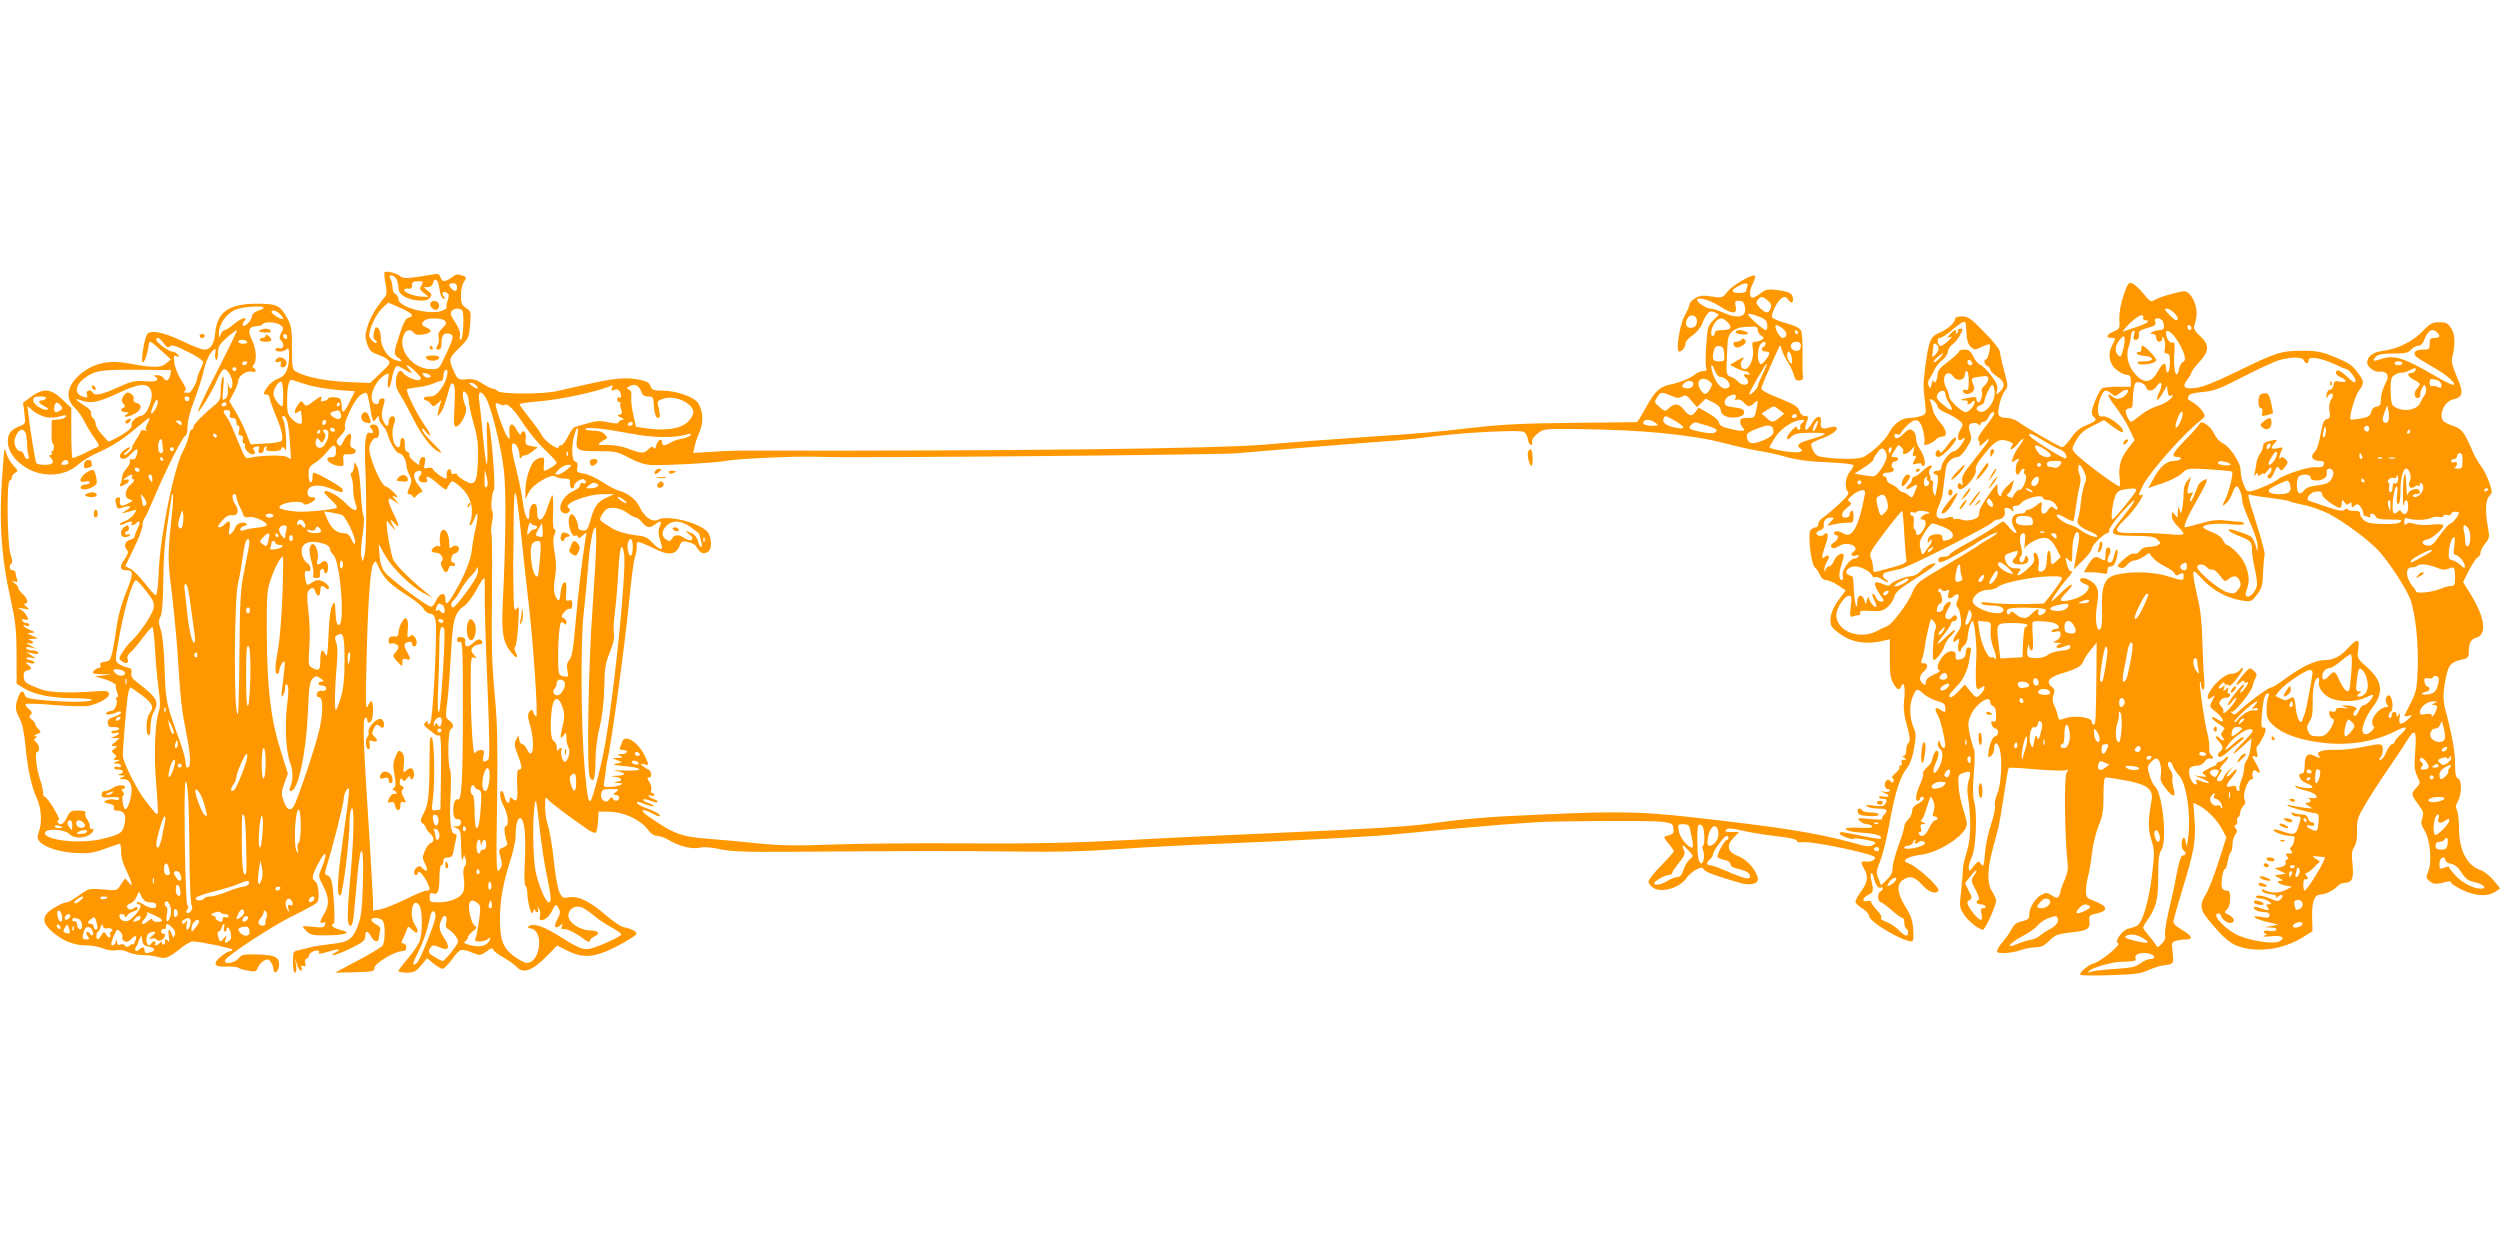 <?xml version="1.0" standalone="no"?>
<!DOCTYPE svg PUBLIC "-//W3C//DTD SVG 20010904//EN"
 "http://www.w3.org/TR/2001/REC-SVG-20010904/DTD/svg10.dtd">
<svg version="1.0" xmlns="http://www.w3.org/2000/svg"
 width="1280pt" height="640pt" viewBox="0 0 1280 640"
 preserveAspectRatio="xMidYMid meet">
<g transform="translate(0,640) scale(0.1,-0.1)"
fill="#ff9800" stroke="none">
<path d="M1969 5006 c-3 -3 -1 -29 5 -57 6 -32 7 -55 1 -63 -6 -7 -25 -32 -42
-56 -18 -24 -41 -67 -50 -97 -15 -48 -15 -58 -3 -95 12 -33 22 -43 54 -53 21
-8 46 -20 54 -29 13 -13 9 -20 -39 -66 l-54 -51 -115 5 c-112 5 -208 24 -260
51 -24 13 -25 16 -25 122 0 91 -3 114 -21 148 -39 72 -54 80 -158 80 -144 0
-204 -42 -214 -148 -5 -57 -24 -87 -56 -87 -12 0 -64 20 -116 45 -96 46 -161
57 -177 33 -14 -22 -32 -132 -23 -142 8 -8 25 40 32 91 3 21 7 19 58 -27 l55
-50 -25 -21 c-27 -23 -68 -23 -196 1 -89 17 -162 3 -224 -41 -83 -60 -103
-133 -49 -185 17 -16 42 -51 55 -79 14 -27 37 -65 52 -84 18 -24 22 -36 13
-39 -7 -2 -38 -17 -69 -33 -31 -15 -59 -26 -62 -23 -2 3 -5 62 -5 130 l0 125
-47 45 c-59 55 -95 58 -158 13 l-42 -31 7 -54 c6 -53 6 -54 -22 -65 -46 -17
-63 -39 -63 -79 0 -49 33 -97 93 -134 85 -53 198 -46 267 15 19 18 64 45 100
61 78 35 126 66 202 130 31 26 59 48 62 48 4 0 0 -13 -9 -29 -11 -23 -12 -31
-2 -35 6 -3 2 -3 -10 0 -13 3 -23 1 -23 -4 0 -5 -11 -26 -25 -46 -13 -20 -22
-36 -18 -36 3 0 -2 -9 -12 -20 -10 -11 -23 -20 -29 -20 -6 0 0 9 14 20 14 11
21 20 15 20 -19 0 -58 -37 -51 -49 11 -18 31 -13 56 14 30 32 40 32 31 -2 -5
-19 -13 -27 -25 -25 -12 2 -15 -1 -11 -8 4 -6 -4 -23 -16 -37 -13 -13 -24 -34
-24 -46 -1 -12 -4 -28 -8 -34 -10 -16 -2 -16 24 -3 24 13 25 31 2 24 -15 -5
-15 -3 1 10 22 17 41 21 32 7 -4 -5 0 -12 6 -15 9 -3 5 -12 -12 -26 -32 -29
-36 -67 -8 -76 21 -6 21 -7 -3 -20 -35 -20 -48 -17 -45 10 2 17 -1 23 -10 19
-16 -6 -16 -9 -8 -40 5 -19 9 -20 35 -11 40 14 48 3 12 -17 -29 -16 -20 -16
38 1 21 7 21 6 5 -19 -10 -14 -31 -30 -48 -36 -17 -6 -29 -14 -25 -17 3 -3 14
-1 25 5 26 14 45 14 37 1 -9 -14 8 -13 23 2 19 19 23 5 7 -26 -8 -16 -15 -34
-15 -41 0 -7 -11 -16 -25 -19 -26 -7 -33 -34 -14 -53 8 -8 4 -21 -15 -49 -27
-40 -22 -54 17 -54 31 0 29 -25 -8 -114 -22 -54 -40 -119 -47 -169 -6 -45 -16
-104 -22 -132 -10 -44 -14 -50 -39 -53 -20 -2 -27 -8 -23 -18 3 -8 -1 -14 -8
-14 -7 0 -19 -7 -26 -15 -11 -13 -5 -15 41 -17 l54 -1 -45 -5 -45 -4 55 -17
c30 -10 54 -23 53 -29 -2 -6 2 -23 7 -37 6 -17 6 -25 -1 -25 -6 0 -8 -4 -4
-10 11 -18 -7 -60 -25 -60 -11 0 -22 -5 -26 -11 -7 -12 23 -9 59 6 10 4 17 3
17 -3 0 -6 -16 -16 -36 -22 -28 -9 -34 -17 -32 -33 2 -17 9 -22 31 -20 15 1
27 -2 27 -8 0 -5 -9 -9 -20 -9 -11 0 -20 -4 -20 -9 0 -5 9 -7 20 -4 27 7 25
-5 -2 -17 l-23 -9 24 0 23 -1 -23 -20 c-22 -18 -22 -19 -5 -20 19 0 19 -1 2
-13 -16 -12 -17 -14 -1 -27 13 -10 13 -15 3 -21 -9 -6 -7 -9 7 -10 l20 0 -20
-9 c-19 -8 -19 -9 3 -9 12 -1 22 -6 22 -12 0 -6 -7 -9 -15 -6 -8 4 -17 2 -20
-3 -4 -6 5 -10 19 -10 29 0 35 -16 9 -23 -13 -3 -11 -5 7 -7 23 -1 23 -2 5
-10 -18 -8 -18 -9 6 -9 38 -1 52 -39 37 -99 -15 -62 -31 -72 -39 -24 -4 20 -3
39 2 40 6 2 5 10 -2 18 -8 10 -8 14 0 14 6 0 11 5 11 10 0 15 -42 11 -64 -5
-11 -8 -28 -15 -38 -15 -11 0 -18 -7 -18 -18 0 -14 7 -17 45 -14 29 3 45 0 45
-7 0 -7 -9 -9 -24 -5 -14 3 -32 1 -42 -4 -15 -8 -13 -11 14 -17 21 -4 29 -11
25 -21 -3 -9 1 -14 14 -14 38 0 51 -21 41 -68 -10 -47 -20 -54 -118 -78 -108
-26 -290 -7 -290 31 0 25 102 20 125 -5 29 -32 110 -19 123 19 3 8 0 11 -7 7
-7 -4 -11 0 -11 11 0 11 -6 28 -14 38 -8 11 -12 25 -9 32 4 9 -7 13 -36 13
-37 0 -43 -3 -58 -35 -16 -34 -36 -45 -47 -26 -4 5 -1 11 5 13 11 4 -58 118
-72 118 -5 0 -9 11 -9 24 0 13 -6 41 -14 62 -19 55 -29 144 -16 144 16 0 12
36 -5 50 -13 11 -13 15 -3 21 10 7 10 9 -2 9 -8 1 -4 6 9 11 22 9 23 11 7 27
-9 10 -16 22 -16 27 0 4 -8 14 -18 21 -13 10 -14 15 -5 25 9 9 7 16 -10 30
-12 9 -19 20 -15 24 4 4 70 2 148 -5 78 -6 156 -8 173 -4 55 11 109 43 105 62
-3 15 -13 16 -73 12 -144 -10 -239 -6 -285 14 -72 29 -75 32 -78 60 -3 21 2
29 17 33 26 7 26 12 4 30 -16 13 -15 14 10 8 19 -4 26 -2 22 5 -3 5 -12 10
-20 10 -8 0 -16 4 -19 9 -3 4 7 6 22 4 l27 -4 -25 16 -25 16 34 -7 c23 -4 31
-3 27 5 -4 6 -18 11 -31 11 -13 0 -27 5 -30 10 -4 7 3 9 22 5 l28 -6 -30 16
c-23 12 -25 14 -8 11 27 -5 31 10 5 17 -10 3 -4 5 13 6 l30 2 -30 14 c-29 13
-30 13 -5 15 24 1 23 2 -7 15 -32 14 -48 33 -18 21 8 -3 15 -1 15 4 0 6 -6 10
-14 10 -8 0 -18 5 -22 12 -5 7 0 9 14 6 18 -5 19 -3 10 17 -6 13 -20 28 -32
34 -18 9 -16 10 14 5 33 -6 34 -5 15 10 -11 8 -14 16 -7 16 20 0 14 25 -13 50
-13 12 -23 26 -22 31 1 4 -7 15 -18 23 -19 15 -19 16 -1 9 16 -5 18 -3 13 11
-4 10 -7 24 -7 32 0 8 -7 14 -15 14 -17 0 -21 25 -6 35 6 3 4 22 -5 47 -17 48
-21 378 -4 378 6 0 10 7 10 15 0 7 8 18 17 24 17 9 16 12 -9 38 -14 15 -31 44
-36 63 -8 33 -10 30 -15 -40 -25 -294 -15 -471 40 -721 23 -103 27 -149 28
-272 l0 -148 38 -23 c54 -33 145 -51 259 -51 55 0 93 -4 88 -9 -11 -11 -112
-12 -237 -2 -86 8 -102 12 -106 27 -8 29 -22 23 -35 -14 -16 -46 -15 -60 8
-105 14 -26 24 -73 30 -138 10 -114 31 -213 60 -275 22 -49 26 -120 9 -168 -9
-24 -8 -35 2 -48 26 -31 100 -55 183 -60 70 -4 91 -1 152 21 39 14 74 26 78
26 3 0 6 -19 6 -42 0 -27 11 -65 30 -102 29 -60 32 -87 6 -50 -8 10 -16 17
-18 14 -2 -3 -12 -18 -22 -33 -17 -27 -18 -28 -89 -21 -71 6 -73 5 -122 -30
-27 -20 -56 -36 -63 -36 -22 0 -90 -39 -105 -61 -20 -28 -11 -53 31 -90 51
-45 109 -69 170 -69 29 0 69 -7 90 -16 22 -9 50 -13 68 -9 19 3 42 -1 60 -10
16 -8 49 -15 74 -15 25 0 60 -4 79 -10 39 -11 55 -4 118 46 23 19 50 34 60 34
34 0 203 -35 203 -42 0 -5 -6 -8 -13 -8 -7 0 -28 -13 -47 -28 -43 -37 -34 -54
29 -51 26 1 53 -1 61 -6 7 -5 31 -12 52 -15 35 -7 40 -5 48 16 5 12 19 28 31
35 19 10 25 9 36 -7 7 -10 13 -26 13 -37 0 -27 24 -15 28 14 6 47 -15 59 -106
62 -76 2 -85 0 -102 -21 -20 -24 -75 -32 -68 -9 8 23 244 178 354 231 62 30
115 60 119 67 13 21 6 93 -10 105 -20 15 -19 27 10 84 44 87 58 72 19 -21 -15
-34 -14 -38 10 -84 31 -58 33 -99 6 -143 -24 -39 -25 -53 -5 -46 11 5 13 2 9
-11 -6 -14 -15 -16 -60 -10 -30 3 -54 4 -54 1 0 -3 10 -14 22 -26 18 -17 35
-20 97 -19 42 0 85 4 96 8 17 7 13 10 -22 20 -40 11 -55 25 -34 33 4 2 5 54 0
117 -7 108 -12 123 -42 133 -4 2 -1 23 7 48 29 91 86 316 86 341 0 14 7 34 15
45 19 22 18 16 -21 -265 -28 -200 -31 -283 -11 -275 13 5 47 282 47 384 0 25
5 52 10 60 15 23 12 -149 -5 -335 -19 -206 -19 -265 -1 -265 10 0 15 22 20 83
4 45 12 133 18 195 17 167 32 129 26 -65 -4 -131 -9 -168 -27 -216 -27 -68
-47 -81 -141 -91 -36 -4 -81 -11 -100 -16 -19 -5 -47 -12 -62 -15 -26 -5 -28
-8 -28 -60 0 -32 4 -55 10 -55 7 0 9 15 6 38 l-6 37 10 -32 c6 -18 15 -33 20
-33 5 0 7 7 4 15 -4 11 -2 13 9 9 12 -4 14 -1 10 15 -3 12 -1 21 5 21 5 0 12
8 15 19 2 10 16 20 30 23 18 3 24 1 20 -8 -4 -10 6 -9 43 2 59 18 76 17 44 -1
-53 -30 9 -14 79 21 59 29 71 40 71 60 0 31 13 31 30 -1 15 -29 40 -33 40 -7
0 9 3 26 6 37 3 14 -2 23 -17 30 -13 6 -24 16 -27 23 -5 16 40 16 56 0 16 -16
15 -110 0 -130 -7 -9 -65 -44 -128 -77 l-115 -61 102 2 c93 3 102 5 100 22 -2
21 103 86 141 86 15 0 22 6 22 20 0 11 -7 20 -15 20 -12 0 -12 4 0 27 8 16 16
36 19 46 5 16 7 16 28 -5 27 -27 36 -9 13 26 -33 50 -13 147 21 102 18 -25 19
-145 1 -189 -8 -18 -35 -56 -60 -86 -26 -30 -47 -58 -47 -63 0 -4 19 -8 43 -8
36 0 46 5 73 37 l31 37 32 -27 c18 -15 39 -27 47 -27 8 0 30 23 51 51 39 54
43 55 110 28 29 -12 35 -11 63 9 24 18 31 20 36 9 3 -8 27 -26 53 -40 26 -15
55 -35 66 -47 34 -38 81 -21 159 59 l49 50 51 -26 c82 -42 142 -36 257 23 51
27 95 55 97 61 4 13 -22 27 -68 37 -14 3 -54 31 -90 62 -81 70 -140 98 -186
90 -30 -6 -35 -4 -49 24 -9 17 -22 90 -30 168 -8 75 -22 155 -30 177 -8 22
-14 65 -14 95 0 47 2 53 13 38 11 -15 107 -87 205 -155 19 -13 38 -20 42 -16
4 5 9 31 11 58 l3 50 57 -1 c72 -2 155 -40 193 -89 17 -23 34 -35 50 -35 13 0
40 -9 59 -21 56 -33 119 -48 160 -39 23 5 58 2 103 -8 55 -12 128 -15 383 -13
552 4 847 5 1140 1 199 -3 356 1 520 13 129 9 361 21 515 27 282 11 767 36
860 45 279 27 483 45 600 54 77 5 149 10 160 11 90 7 593 9 640 3 56 -7 60
-10 63 -35 3 -22 -2 -29 -22 -34 -32 -8 -32 -9 -1 -46 14 -16 25 -33 25 -37 0
-3 -29 -36 -65 -73 -36 -36 -65 -73 -65 -82 0 -8 11 -23 25 -32 43 -28 138 1
171 52 10 14 31 32 47 41 27 13 32 14 41 1 10 -14 59 -32 183 -68 50 -15 93
-7 93 18 0 37 -52 100 -97 117 -58 22 -67 54 -27 96 l28 29 -39 0 c-30 0 -36
3 -27 12 9 9 27 8 79 -4 37 -9 116 -22 176 -29 69 -8 107 -16 107 -24 0 -7 11
-10 29 -7 48 7 371 -61 371 -78 0 -14 -23 -25 -47 -21 -26 3 -28 -4 -8 -39 22
-38 18 -66 -15 -112 -16 -22 -30 -47 -30 -55 0 -7 16 -23 35 -34 19 -12 35
-29 35 -39 0 -29 165 -128 217 -130 9 0 12 17 9 59 -3 47 -11 72 -40 118 -42
69 -47 114 -14 137 35 25 60 19 99 -24 35 -39 71 -51 84 -30 9 14 -102 118
-145 136 -32 14 -33 16 -17 28 9 7 40 16 69 19 99 12 238 104 238 158 0 14 -9
49 -19 79 -11 30 -21 82 -23 114 -3 57 -2 60 25 69 37 12 41 6 27 -38 -7 -21
-9 -54 -5 -78 18 -115 17 -217 -4 -285 -12 -37 -21 -78 -21 -92 0 -14 -4 -63
-9 -110 -9 -82 -9 -87 15 -123 22 -34 76 -77 97 -77 11 0 67 124 67 147 0 10
-9 32 -20 48 -26 40 -26 109 1 211 11 43 25 95 30 114 5 19 18 95 29 169 11
74 22 137 25 139 2 3 65 0 138 -7 74 -6 142 -8 152 -5 15 6 16 4 5 -15 -12
-23 -8 -336 5 -448 5 -40 2 -61 -14 -98 -12 -26 -21 -53 -21 -59 0 -6 -4 -17
-9 -25 -7 -11 -13 -10 -35 4 -24 16 -30 16 -53 4 -33 -17 -63 -66 -63 -101 0
-22 -6 -27 -37 -35 -29 -6 -42 -17 -55 -42 -9 -18 -28 -45 -41 -60 -13 -14
-27 -34 -30 -43 -5 -15 0 -18 36 -18 23 1 60 7 82 15 22 8 57 15 77 15 29 0
45 8 71 34 29 29 42 34 103 41 91 9 106 18 102 58 -3 28 0 32 30 38 68 14 67
38 -3 65 -42 16 -45 19 -45 53 0 20 5 52 10 71 6 19 15 71 20 116 5 44 20 109
34 144 22 52 26 80 26 157 0 68 3 93 13 93 6 0 52 -7 101 -16 111 -21 142 -45
132 -102 -18 -102 -19 -144 -1 -202 17 -57 17 -67 2 -190 -17 -132 -48 -236
-77 -251 -8 -4 -27 -10 -41 -13 -33 -7 -76 -68 -54 -76 17 -6 -90 -94 -126
-103 -26 -7 -69 -42 -69 -57 0 -5 67 -6 153 -3 126 4 160 8 197 26 25 11 59
22 75 24 54 6 56 8 49 66 -6 51 -5 54 17 60 13 4 37 7 52 7 39 0 30 19 -24 51
-31 18 -43 31 -41 45 2 10 23 84 47 164 59 191 69 247 61 353 l-6 87 30 -15
c41 -21 96 -78 119 -124 l20 -38 -39 -122 c-21 -67 -50 -142 -64 -166 -39 -65
-34 -84 36 -164 74 -86 106 -107 181 -119 92 -14 193 7 279 60 l48 30 -2 71
c-2 80 12 117 43 117 25 0 71 23 88 44 8 9 24 16 36 16 38 0 47 22 40 95 -6
51 -4 70 9 89 11 17 15 44 14 84 -1 54 3 67 42 133 24 41 74 119 112 174 38
55 82 121 98 148 45 72 54 63 46 -47 -6 -78 -4 -99 10 -130 17 -35 17 -36 -4
-59 -28 -30 -28 -35 9 -85 27 -36 30 -46 21 -71 -8 -23 -6 -34 11 -62 29 -45
40 -161 20 -209 -13 -33 -13 -36 7 -52 21 -17 34 -17 93 -1 9 2 17 0 17 -6 0
-5 25 -22 56 -37 65 -32 130 -36 169 -10 l26 17 -34 42 c-19 23 -49 47 -68 53
-70 24 -109 102 -109 218 0 37 -5 76 -10 87 -8 14 -7 27 5 48 20 39 20 107 0
115 -11 4 -15 22 -15 76 0 61 -15 147 -51 281 -12 47 -11 90 5 164 13 63 27
77 89 90 21 4 27 11 27 33 0 47 11 70 36 76 59 15 48 103 -26 223 l-39 63 31
61 c17 33 37 63 45 66 7 3 13 13 13 23 0 10 11 31 24 47 21 25 23 34 16 73
-17 89 -15 148 4 169 18 19 18 22 0 73 -10 29 -28 65 -40 80 -12 15 -31 47
-41 70 -45 105 -57 121 -97 135 -21 7 -45 18 -52 24 -33 27 -1 104 46 114 51
11 55 35 19 116 -22 51 -29 79 -24 98 17 66 16 116 -4 149 -18 28 -26 32 -62
32 -35 0 -47 -6 -85 -46 -52 -53 -127 -90 -201 -100 -53 -6 -83 -29 -83 -61 0
-22 39 -50 63 -46 13 3 29 -2 36 -10 10 -13 8 -23 -8 -56 -12 -22 -21 -56 -21
-75 0 -28 -4 -35 -22 -38 -14 -2 -24 -12 -28 -28 -5 -20 -14 -26 -54 -33 -27
-4 -50 -7 -51 -5 -10 10 22 118 41 145 31 41 30 51 -8 100 -24 33 -48 48 -112
74 -71 29 -92 33 -171 33 -107 0 -133 -9 -339 -110 -103 -50 -168 -76 -203
-80 -60 -8 -73 5 -44 42 12 15 21 31 21 37 0 5 18 29 40 53 52 57 53 89 5 133
-23 20 -34 38 -31 49 15 51 16 73 7 109 -6 22 -20 48 -31 58 -20 18 -23 18
-88 1 -37 -9 -77 -24 -89 -31 -20 -13 -24 -11 -58 31 -21 25 -47 49 -58 53
-19 7 -23 0 -45 -63 -15 -45 -22 -88 -21 -120 3 -48 2 -50 -29 -63 -36 -15
-43 -33 -12 -33 24 0 24 0 5 -36 -18 -34 -19 -64 -4 -97 12 -26 57 -57 83 -57
11 0 16 -9 16 -30 l0 -30 -67 0 c-38 0 -73 -4 -80 -8 -15 -9 -53 -97 -53 -122
0 -10 5 -22 10 -25 19 -12 9 -24 -35 -41 -33 -12 -55 -30 -80 -65 -19 -27 -40
-49 -46 -49 -12 0 -192 104 -228 132 -13 10 -39 18 -58 18 -22 0 -36 6 -40 17
-8 21 14 103 34 125 15 17 14 24 -5 97 -12 43 -22 87 -22 99 0 11 -33 54 -80
101 -69 71 -83 81 -115 81 -22 0 -35 -5 -35 -13 0 -19 -39 -54 -81 -71 -44
-18 -54 -42 -70 -161 -13 -106 -13 -101 -4 -187 8 -67 8 -68 -19 -78 -15 -5
-42 -10 -60 -10 -41 0 -80 -30 -105 -78 -18 -34 -77 -91 -125 -119 -24 -14
-93 -16 -185 -7 -55 6 -64 10 -77 36 -8 16 -13 32 -10 37 3 4 27 16 53 26 55
20 87 45 75 57 -4 4 -22 4 -40 -2 -35 -10 -43 -2 -39 34 4 33 -22 29 -44 -8
-33 -56 -49 -45 -24 17 5 13 2 17 -13 17 -13 0 -23 9 -29 26 -7 22 -26 34
-103 65 -60 23 -94 42 -92 51 2 12 27 71 75 177 l21 45 10 -30 c6 -16 21 -45
33 -64 12 -19 25 -48 28 -63 6 -21 13 -27 29 -25 15 2 20 9 17 23 -2 11 -3 64
-2 117 1 53 -2 105 -8 116 -7 13 -34 26 -77 38 -36 9 -68 23 -71 30 -6 17 28
85 50 98 14 9 21 7 31 -6 17 -23 26 -23 26 1 0 28 -19 38 -80 46 -49 6 -59 4
-89 -19 -19 -14 -38 -23 -42 -20 -14 8 -11 42 7 75 8 17 13 34 9 37 -11 11
-114 -47 -140 -81 -27 -33 -28 -34 -82 -25 -44 7 -60 5 -84 -9 -16 -9 -29 -24
-29 -32 0 -8 -11 -33 -24 -56 -25 -43 -48 -185 -29 -185 15 0 33 23 33 42 0
10 16 28 35 40 19 13 41 39 49 58 25 61 39 74 65 61 l22 -12 -29 -29 c-27 -27
-30 -37 -36 -127 -4 -54 -4 -106 -1 -116 6 -13 2 -17 -16 -17 -12 0 -31 -8
-41 -17 -21 -19 -75 -41 -131 -53 -50 -10 -76 -36 -122 -120 -21 -39 -41 -70
-44 -71 -3 -1 -150 -2 -326 -4 -243 -2 -365 -8 -505 -24 -249 -28 -253 -28
-594 -51 -165 -11 -379 -27 -475 -36 -238 -21 -1333 -34 -2656 -31 -38 1 -116
-2 -173 -6 l-103 -6 7 31 c3 18 15 52 26 77 21 49 18 108 -8 148 -19 30 -113
63 -180 63 -48 0 -56 3 -64 24 -7 19 -20 25 -67 34 -64 11 -130 4 -263 -27
-47 -10 -112 -25 -145 -33 -76 -17 -290 -17 -307 0 -7 7 -18 12 -25 12 -7 0
-31 12 -53 26 -30 20 -48 25 -82 22 -41 -3 -44 -1 -60 32 -33 71 -32 74 22
127 49 49 51 52 57 120 5 66 5 70 -21 86 -22 15 -26 25 -26 65 0 27 7 57 16
70 14 21 14 23 -11 32 -22 8 -32 6 -52 -10 -33 -25 -50 -25 -58 0 -5 17 -13
20 -38 15 -129 -22 -152 -23 -168 -9 -17 15 -71 29 -80 20z m61 -35 c5 -11 10
-31 10 -45 0 -33 38 -58 98 -64 37 -3 51 0 62 13 13 15 12 19 -9 36 l-23 19
22 0 c14 0 24 8 27 20 9 34 28 17 33 -30 3 -26 11 -45 20 -48 13 -4 13 -3 2
10 -15 18 -3 31 17 18 11 -6 11 -15 3 -38 -6 -17 -8 -33 -5 -36 3 -3 -7 -10
-23 -17 -64 -24 -224 18 -224 59 0 11 -7 22 -15 26 -8 3 -15 17 -15 31 0 15
-5 35 -10 46 -8 15 -7 19 4 19 9 0 20 -9 26 -19z m128 -31 c-11 -18 -10 -23
12 -40 l25 -20 -30 1 c-39 0 -97 21 -96 34 1 6 11 9 21 7 15 -2 20 3 20 17 0
17 6 21 30 21 28 0 29 -2 18 -20z m182 -10 c0 -23 -10 -26 -28 -8 -18 18 -15
28 8 28 13 0 20 -7 20 -20z m6606 4 c-3 -9 -6 -20 -6 -25 0 -5 -16 -9 -35 -9
-42 0 -45 14 -7 34 36 20 56 20 48 0z m104 -72 c17 -13 21 -24 16 -40 -9 -29
-27 -28 -56 3 -19 20 -21 27 -10 40 16 19 23 19 50 -3z m-250 -27 c70 -45 95
-46 87 -5 -6 27 -4 30 17 30 18 0 25 -7 30 -32 10 -52 -34 -63 -113 -28 -24
11 -53 20 -65 20 -20 1 -66 31 -66 44 0 18 62 1 110 -29z m-6749 -12 c62 -28
72 -41 40 -50 -14 -4 -27 -27 -45 -85 -32 -97 -32 -103 -4 -122 25 -18 12 -21
-26 -6 -34 13 -66 66 -66 111 0 20 -6 42 -14 48 -12 10 -15 6 -21 -20 -5 -22
-3 -34 6 -40 7 -4 11 -11 7 -14 -8 -8 -38 23 -38 39 0 32 34 104 62 133 18 18
34 33 36 33 2 0 31 -12 63 -27z m-701 1 c0 -3 -13 -10 -30 -15 -18 -7 -30 -18
-30 -28 0 -20 -37 -58 -46 -48 -4 4 -1 13 6 22 24 28 -17 17 -53 -15 -19 -16
-40 -30 -46 -30 -6 0 -16 -10 -21 -22 -8 -21 -9 -21 -9 8 -1 41 36 95 79 116
32 17 150 26 150 12z m1016 -13 c12 -12 6 -151 -7 -151 -5 0 -7 10 -4 23 4 14
-5 37 -24 66 -23 34 -27 48 -19 58 12 15 40 17 54 4z m8764 -11 c21 -21 26
-40 12 -40 -5 0 -21 14 -37 30 -22 23 -25 30 -12 30 9 0 26 -9 37 -20z m-9698
-7 c28 -26 21 -36 -12 -16 -16 9 -30 21 -30 25 0 14 23 9 42 -9z m7616 -56 c2
-15 -1 -27 -7 -27 -12 0 -91 70 -91 81 0 5 21 1 48 -9 38 -14 48 -22 50 -45z
m-360 14 c-2 -18 -10 -27 -26 -29 -27 -4 -38 18 -23 46 16 30 53 18 49 -17z
m2285 20 c-2 -6 4 -11 13 -11 29 0 3 -19 -49 -35 -28 -9 -58 -19 -66 -22 -8
-3 7 15 33 41 45 43 75 55 69 27z m-8694 -14 c8 -11 5 -19 -14 -37 -17 -16
-23 -30 -19 -46 3 -12 1 -32 -6 -43 -9 -17 -8 -21 5 -21 9 0 15 9 15 23 0 48
10 64 37 59 30 -6 28 -18 -18 -115 -31 -67 -31 -67 -72 -67 -97 0 -177 106
-137 181 13 23 33 25 50 4 8 -9 22 -12 43 -8 46 8 54 20 24 34 -30 14 -32 20
-15 37 16 16 93 15 107 -1z m6563 -4 c30 -27 22 -43 -22 -43 -29 0 -40 -4 -40
-15 0 -8 -4 -15 -10 -15 -21 0 -2 65 24 82 17 12 28 10 48 -9z m2232 1 c11
-30 6 -44 -16 -44 -13 0 -30 -5 -38 -10 -13 -8 -12 -10 3 -10 10 0 17 -8 17
-20 0 -25 30 -27 31 -2 0 12 3 11 10 -6 5 -13 6 -35 3 -48 -5 -18 -2 -24 10
-24 12 0 16 -10 16 -44 0 -25 -4 -48 -10 -51 -6 -4 -10 5 -10 20 0 35 -18 28
-41 -15 -33 -62 -72 -67 -117 -15 -37 41 -49 96 -33 140 6 17 11 41 11 53 0
11 5 24 11 28 9 5 10 -1 5 -20 -5 -19 -3 -26 9 -26 14 0 19 11 16 37 -1 7 19
18 44 24 38 10 45 15 40 30 -5 14 -1 19 13 19 11 0 23 -7 26 -16z m-983 -130
c18 -17 21 -17 55 0 20 9 38 15 41 12 7 -7 -9 -76 -18 -76 -15 0 -10 -27 6
-34 8 -3 15 -11 15 -18 0 -7 16 -23 35 -36 40 -25 44 -50 14 -78 -20 -18 -20
-18 -14 8 5 21 -1 37 -30 75 -20 26 -45 51 -56 55 -10 4 -27 23 -36 43 -13 28
-22 35 -45 35 -15 0 -28 -4 -28 -10 0 -5 -25 -28 -55 -51 -44 -33 -55 -47 -55
-70 0 -28 -19 -52 -21 -27 -1 7 -5 0 -9 -17 -6 -26 -8 -28 -15 -11 -5 11 -4
25 3 35 7 9 18 30 26 47 7 17 26 39 40 50 15 11 28 30 29 43 1 13 12 30 24 38
12 8 29 29 38 46 18 36 18 34 0 34 -8 0 -12 -4 -9 -8 2 -4 -1 -11 -7 -15 -8
-4 -9 -3 -5 4 12 20 -10 13 -29 -8 -18 -20 -18 -21 1 -15 12 4 7 -4 -15 -24
-26 -22 -37 -27 -43 -18 -12 19 -9 37 5 37 7 0 31 15 53 33 21 19 48 39 59 45
19 10 20 7 23 -48 2 -42 8 -62 23 -76z m-8656 112 c18 -13 18 -17 5 -40 -10
-20 -11 -29 -2 -38 20 -20 15 -47 -8 -41 -11 3 -20 0 -20 -6 0 -15 43 -14 58
1 9 9 12 3 12 -27 0 -74 -16 -110 -55 -123 -19 -7 -44 -26 -55 -42 -24 -34
-25 -40 -5 -40 8 0 15 -7 15 -16 0 -8 13 -45 28 -82 33 -76 44 -123 34 -139
-4 -6 -41 -12 -83 -14 l-76 -4 -22 56 c-12 31 -36 80 -54 110 l-33 55 23 44
c13 24 23 51 23 61 0 24 44 53 70 46 21 -5 27 7 9 19 -8 4 -8 9 0 17 18 18 13
85 -10 128 -23 46 -14 69 27 69 12 0 26 5 29 10 9 15 68 12 90 -4z m7704 -30
c14 -17 7 -36 -13 -36 -12 0 -36 40 -36 61 0 12 31 -4 49 -25z m2081 13 c0 -5
-4 -9 -10 -9 -5 0 -10 7 -10 16 0 8 5 12 10 9 6 -3 10 -10 10 -16z m-2220 -9
c0 -10 8 -24 18 -29 15 -9 15 -12 2 -21 -8 -5 -23 -10 -33 -10 -16 0 -18 -6
-12 -38 7 -42 -17 -102 -41 -102 -20 0 -29 27 -14 45 17 20 7 19 -31 -4 l-31
-19 30 -16 c17 -9 38 -16 46 -16 8 0 18 -5 22 -12 5 -8 2 -9 -9 -5 -18 7 -24
-8 -7 -18 6 -3 10 -13 10 -21 0 -19 -34 -18 -51 2 -7 9 -24 20 -37 25 -24 9
-24 11 -20 110 3 93 6 103 29 123 17 15 40 22 77 23 45 2 52 0 52 -17z m-7886
-206 c-104 -201 -131 -270 -61 -159 19 31 46 81 59 111 12 29 28 54 35 54 18
0 43 -41 43 -72 0 -36 -17 -36 -23 0 -2 15 -3 6 -1 -19 3 -35 0 -50 -12 -60
-16 -13 -17 -9 -11 56 4 46 3 65 -3 55 -5 -8 -10 -38 -10 -66 0 -48 -3 -55
-37 -83 -61 -51 -103 -95 -103 -108 0 -7 -4 -13 -9 -13 -5 0 -12 -15 -15 -34
-4 -19 -17 -54 -30 -78 -46 -87 -116 -432 -123 -611 -4 -86 -9 -127 -17 -124
-6 2 -31 30 -56 63 -26 32 -58 65 -73 72 l-26 13 44 91 c25 50 45 103 45 118
0 14 4 30 9 35 6 6 28 54 51 109 56 134 148 316 160 316 6 0 10 20 10 45 0 28
13 80 34 133 18 48 39 112 46 142 14 61 32 101 53 118 11 9 13 6 9 -17 -2 -16
0 -31 5 -34 4 -3 9 13 9 35 1 34 8 46 45 79 24 21 47 38 52 39 4 0 -41 -92
-99 -206z m8091 196 c3 -5 1 -10 -4 -10 -6 0 -11 5 -11 10 0 6 2 10 4 10 3 0
8 -4 11 -10z m1949 -53 c33 -57 42 -93 23 -100 -8 -3 -17 -20 -21 -39 -12 -59
-29 -6 -24 74 4 55 3 68 -8 64 -15 -6 -34 22 -34 49 0 27 36 0 64 -48z m1324
51 c19 -19 14 -28 -13 -28 -21 0 -25 -5 -25 -30 0 -28 -3 -30 -34 -30 -38 0
-54 -14 -37 -34 6 -7 42 -29 80 -51 73 -39 137 -95 110 -95 -8 0 -50 21 -94
47 -160 93 -209 108 -276 84 -38 -13 -46 -9 -24 13 12 12 35 16 89 16 60 0 76
3 91 20 10 11 27 20 37 20 11 0 23 11 29 27 19 52 42 66 67 41z m-11008 -24
c0 -8 -4 -12 -10 -9 -5 3 -10 10 -10 16 0 5 5 9 10 9 6 0 10 -7 10 -16z m9400
-65 c-10 -38 -13 -40 -27 -26 -18 18 -12 57 15 83 15 16 17 16 20 2 2 -9 -2
-35 -8 -59z m-10032 34 c16 -22 23 -25 33 -16 9 9 29 3 90 -28 44 -21 79 -45
79 -52 0 -6 -7 -25 -15 -41 -8 -15 -15 -36 -16 -45 -1 -20 -32 -74 -42 -72 -4
0 -13 1 -19 1 -10 0 -10 2 -1 8 9 5 4 21 -18 54 -17 26 -33 66 -36 89 -5 38
-4 42 12 35 15 -5 16 -4 5 9 -7 8 -19 15 -28 15 -18 0 -82 47 -82 61 0 18 18
9 38 -18z m427 7 c4 -6 -5 -10 -19 -10 -14 0 -26 5 -26 10 0 6 9 10 19 10 11
0 23 -4 26 -10z m7775 -9 c0 -6 -4 -13 -10 -16 -17 -10 -11 -25 10 -25 26 0
25 -11 -1 -44 -17 -21 -24 -25 -30 -14 -12 18 -11 65 1 89 11 20 30 26 30 10z
m180 -10 c0 -24 -13 -33 -34 -25 -27 10 -20 44 9 44 18 0 25 -5 25 -19z m704
-8 c4 -10 -1 -24 -13 -37 -20 -19 -20 -19 -16 10 2 16 4 32 4 37 2 14 19 7 25
-10z m-1096 -35 c3 -36 2 -38 -27 -38 -33 0 -37 11 -25 58 5 16 13 22 28 20
16 -2 22 -11 24 -40z m345 -15 c3 -16 3 -30 1 -33 -7 -7 -24 23 -24 43 0 27
17 20 23 -10z m757 -8 c-13 -14 -26 -22 -29 -19 -3 3 5 14 18 25 33 27 39 24
11 -6z m1866 -10 c8 -20 24 -19 24 1 0 22 67 11 136 -22 28 -13 54 -24 58 -24
11 0 45 -43 46 -57 0 -19 -5 -16 -46 21 -36 33 -54 38 -54 15 0 -5 11 -15 25
-21 34 -15 32 -29 -4 -22 -25 5 -30 3 -33 -17 -1 -13 -10 -24 -18 -24 -9 0
-16 -11 -18 -25 -2 -22 -1 -23 8 -7 6 9 16 15 21 11 6 -4 4 -15 -5 -29 -10
-15 -13 -35 -9 -60 5 -30 3 -37 -14 -41 -15 -4 -22 -20 -32 -79 -8 -48 -19
-79 -31 -90 -24 -22 -10 -45 27 -45 18 0 24 -5 21 -17 -3 -14 -11 -17 -41 -15
-38 4 -166 -39 -197 -64 -19 -16 -95 -49 -131 -58 -24 -5 -28 -1 -43 37 -9 24
-15 54 -14 68 3 35 -56 125 -92 140 -16 8 -35 28 -44 49 -17 39 -67 72 -74 50
-3 -7 -35 -44 -73 -82 -68 -70 -76 -88 -38 -88 11 0 17 -4 14 -10 -3 -5 -19
-10 -34 -10 -38 0 -71 -28 -104 -89 l-28 -50 73 25 c40 13 85 36 100 51 27 26
28 26 139 20 62 -4 114 -9 117 -12 8 -7 -16 -106 -33 -139 -20 -38 -19 -43 5
-21 10 9 24 33 30 51 7 19 16 34 21 34 12 0 29 -43 29 -73 0 -12 18 -62 40
-112 22 -49 40 -103 39 -120 l-1 -30 -10 35 c-5 19 -17 39 -26 45 -18 10 -91
35 -105 35 -21 0 8 -20 51 -36 55 -21 62 -28 62 -71 0 -17 7 -62 15 -98 9 -37
13 -76 9 -88 -9 -31 -34 -56 -49 -51 -10 4 -10 12 1 43 14 41 8 85 -19 137
-16 31 -71 84 -86 84 -4 0 -13 11 -19 24 -6 14 -28 31 -56 41 -25 10 -46 21
-46 26 0 14 69 22 141 15 42 -5 69 -3 69 2 0 6 -10 10 -22 10 -13 1 -46 4 -74
7 -37 5 -70 2 -125 -14 -41 -12 -78 -21 -82 -21 -11 0 19 67 62 140 21 36 42
76 46 88 6 22 5 23 -15 12 -11 -6 -24 -19 -27 -28 -19 -53 -34 -84 -39 -79 -3
3 0 15 6 28 11 19 10 21 -5 15 -14 -5 -17 -2 -13 21 3 16 8 37 12 48 7 17 5
17 -13 -4 -14 -16 -21 -37 -21 -66 0 -23 -3 -58 -7 -76 -7 -33 -7 -33 -14 -9
-6 22 -7 21 -8 -10 -2 -33 -2 -34 -16 -16 -14 19 -15 19 -15 -5 0 -15 12 -37
30 -54 17 -16 30 -33 30 -38 0 -6 -30 -7 -77 -2 -43 4 -120 7 -170 6 -109 -3
-118 8 -55 68 47 44 110 136 88 128 -21 -8 -20 -5 8 51 35 68 207 262 290 327
29 23 29 24 13 49 -14 21 -36 39 -75 62 -1 0 0 8 3 16 4 11 27 17 73 21 58 5
87 16 207 78 77 40 160 78 185 85 64 18 119 17 126 -1z m-1698 -13 c2 -7 -3
-12 -10 -12 -8 0 -15 7 -15 15 0 18 19 15 25 -3z m-8833 -2 c-3 -5 -10 -10
-16 -10 -5 0 -9 5 -9 10 0 6 7 10 16 10 8 0 12 -4 9 -10z m11035 0 c0 -5 -9
-10 -20 -10 -11 0 -20 5 -20 10 0 6 9 10 20 10 11 0 20 -4 20 -10z m-3275 -55
c-13 -28 -25 -55 -25 -61 0 -12 -38 -49 -44 -43 -4 5 85 161 90 156 2 -1 -8
-25 -21 -52z m-6918 5 c3 0 -2 9 -12 20 -31 35 -1 22 35 -15 27 -28 30 -35 18
-40 -17 -7 -72 17 -83 35 -15 24 -33 8 -37 -32 -3 -34 2 -51 23 -83 14 -22 43
-75 64 -117 38 -78 91 -150 126 -168 30 -17 23 -5 -31 48 -27 27 -50 56 -49
63 0 9 6 5 16 -8 8 -13 20 -23 25 -23 5 0 -10 27 -33 61 -43 64 -93 168 -85
176 3 3 27 7 53 10 26 3 62 11 80 19 17 8 36 14 42 14 6 0 11 11 11 24 0 14 5
28 10 31 23 14 8 -55 -20 -93 -24 -33 -36 -42 -60 -42 -17 0 -30 -4 -30 -10 0
-5 5 -10 11 -10 7 0 18 -8 24 -17 12 -17 14 -17 36 2 22 20 22 20 14 0 -4 -11
-10 -31 -12 -45 -4 -24 -4 -25 12 -5 9 11 23 45 31 75 23 81 23 82 35 74 8 -5
10 -39 6 -114 -5 -100 -4 -107 12 -103 10 2 26 23 36 45 14 32 15 45 6 64 -6
14 -11 37 -11 51 0 21 2 24 15 13 8 -7 15 -26 15 -42 0 -16 11 -68 25 -116 20
-71 24 -105 22 -185 -4 -122 -15 -139 -70 -107 -21 12 -37 26 -37 31 0 4 -7 6
-15 3 -10 -4 -15 0 -15 11 0 9 -6 15 -12 12 -7 -2 -12 -14 -11 -26 2 -11 -1
-21 -5 -21 -12 0 -56 32 -65 47 -5 9 -16 11 -29 7 -18 -5 -19 -3 -13 25 5 24
3 31 -9 31 -8 0 -16 -9 -18 -21 l-3 -21 -28 22 c-15 12 -25 26 -21 31 3 5 -2
12 -10 15 -10 4 -15 17 -13 36 1 18 -3 33 -10 35 -8 3 -13 -5 -13 -21 0 -14
-4 -26 -9 -26 -28 0 -42 74 -23 120 11 27 1 47 -17 36 -6 -4 -11 -16 -11 -27
0 -28 -16 -23 -29 9 -8 19 -8 37 -1 62 13 46 13 50 -5 50 -8 0 -15 -7 -15 -15
0 -22 -28 -18 -35 5 -12 37 25 109 67 131 20 11 21 9 15 -25 -3 -19 -2 -38 2
-41 5 -2 11 14 15 36 4 23 11 50 17 61 10 19 11 19 45 -1 19 -12 38 -21 41
-21z m6674 10 c7 -18 18 -30 28 -30 26 0 57 -38 44 -51 -27 -27 -72 16 -88 84
-10 37 3 35 16 -3z m-7571 10 c0 -5 -4 -10 -10 -10 -5 0 -10 5 -10 10 0 6 5
10 10 10 6 0 10 -4 10 -10z m11155 -9 c-3 -6 -13 -11 -21 -11 -24 0 -16 -19
16 -35 35 -18 36 -22 14 -46 -18 -20 -12 -53 9 -46 6 2 11 10 9 16 -1 7 3 22
9 34 12 21 12 21 19 2 4 -11 2 -26 -4 -35 -7 -8 -17 -27 -24 -42 -17 -41 -97
-50 -139 -16 -8 7 -13 36 -13 79 0 60 3 70 23 81 12 7 28 11 34 10 7 -2 25 4
40 12 30 15 39 14 28 -3z m-11493 -19 c-6 -30 -22 -39 -34 -18 -5 9 -20 16
-36 15 -16 -1 -20 -3 -10 -6 9 -2 15 -10 12 -17 -3 -8 -22 -11 -63 -8 -51 4
-69 0 -139 -32 -81 -37 -116 -44 -127 -26 -12 19 -37 11 -30 -9 5 -16 2 -18
-14 -14 -51 13 -50 58 2 97 53 39 84 44 268 43 l175 -2 -4 -23z m9208 -33 c0
-41 -3 -50 -15 -45 -8 3 -15 1 -15 -5 0 -18 31 -22 48 -6 13 13 13 21 4 42
-13 29 -11 31 46 38 25 3 32 0 32 -13 0 -9 -9 -25 -20 -35 -11 -10 -17 -22
-14 -27 8 -13 -4 -58 -16 -58 -6 0 -10 7 -10 15 0 13 -7 15 -37 9 -45 -8 -55
-14 -24 -14 12 0 19 -4 16 -10 -9 -14 8 -13 23 2 9 9 12 9 12 -2 0 -18 -30
-50 -46 -50 -20 0 -84 60 -84 79 0 9 -7 29 -16 46 -28 54 6 102 39 55 17 -24
57 -17 57 11 0 11 5 19 10 19 6 0 10 -23 10 -51z m-7882 32 c11 -7 11 -9 -1
-14 -9 -3 -21 1 -27 9 -10 11 -10 14 1 14 8 0 20 -4 27 -9z m-618 -53 c36 -10
104 -21 151 -25 l86 -6 -26 -53 c-29 -59 -41 -67 -41 -26 0 15 -4 32 -8 39 -7
11 -62 13 -62 2 0 -4 -9 -9 -21 -12 -15 -4 -19 -2 -15 9 8 20 -3 17 -42 -13
-32 -24 -36 -25 -47 -9 -12 16 -14 16 -29 -6 -21 -30 -22 -55 -1 -38 8 7 16 9
16 4 8 -57 7 -64 -7 -64 -8 0 -26 11 -39 25 -21 20 -25 34 -25 83 0 88 9 125
29 116 9 -4 45 -15 81 -26z m7173 20 c14 -11 15 -17 4 -37 -17 -34 -32 -36
-50 -7 -29 44 4 75 46 44z m3725 6 c13 -4 22 -14 22 -26 0 -15 -4 -17 -17 -10
-10 5 -24 7 -30 5 -8 -3 -13 4 -13 16 0 23 3 24 38 15z m-11028 -75 c0 -32 -2
-59 -5 -59 -14 0 -45 43 -45 63 0 27 28 70 41 62 5 -4 9 -33 9 -66z m7220 56
c0 -19 -24 -29 -46 -21 -13 5 -14 9 -4 21 16 20 50 19 50 0z m2317 -16 c7 -26
37 -24 56 4 23 34 33 12 13 -29 -23 -50 -12 -55 16 -8 l23 39 3 -28 c3 -22 7
-27 20 -22 12 4 10 -1 -6 -18 -13 -14 -44 -30 -69 -37 -24 -7 -63 -28 -85 -47
-22 -18 -43 -33 -47 -33 -11 0 -32 50 -26 61 4 5 13 9 21 9 10 0 14 12 14 39
0 21 3 52 6 68 5 26 10 29 31 25 14 -3 28 -13 30 -23z m-8547 6 c16 -19 1 -19
-24 0 -16 12 -17 15 -4 15 8 0 21 -7 28 -15z m-1666 -27 c13 -37 -20 -121 -49
-126 -28 -5 -57 -33 -51 -49 5 -13 -26 -38 -83 -68 l-35 -17 -33 36 c-18 19
-33 44 -33 55 0 10 -6 24 -14 31 -8 6 -12 18 -10 25 4 8 -10 24 -35 39 -47 30
-53 40 -15 26 47 -18 88 -10 184 35 113 54 159 57 174 13z m2359 15 c-5 -13
-2 -15 12 -9 11 4 22 2 27 -6 11 -18 10 -40 -2 -33 -5 3 -10 -1 -10 -9 0 -9 5
-16 12 -16 6 0 9 -3 5 -6 -3 -3 -2 -17 3 -29 7 -19 5 -25 -8 -28 -14 -3 -12
-6 8 -15 17 -7 19 -11 8 -11 -9 -1 -18 -6 -20 -12 -3 -9 -17 -9 -53 -1 -40 9
-61 8 -105 -5 -30 -8 -61 -17 -67 -19 -7 -2 -23 -24 -35 -49 -12 -25 -28 -45
-35 -45 -7 0 -13 -4 -13 -10 0 -18 -71 32 -85 60 -8 16 -37 56 -65 91 -27 34
-50 65 -50 69 0 4 39 10 87 14 122 9 338 56 390 85 1 0 -1 -7 -4 -16z m133 9
c6 -4 14 -17 18 -29 5 -16 15 -23 34 -23 25 0 27 -3 30 -47 2 -46 15 -73 28
-60 4 3 2 24 -3 45 -10 38 -9 39 21 50 60 22 156 -22 156 -71 0 -10 -13 -31
-28 -47 -35 -34 -112 -47 -205 -34 l-61 9 -13 60 c-8 33 -13 74 -11 92 3 22
-1 34 -11 38 -14 5 -14 7 -1 15 18 12 31 12 46 2z m6946 -24 c8 -54 -48 -124
-82 -103 -16 10 -12 23 10 30 11 3 20 13 20 20 0 19 32 85 41 85 4 0 9 -14 11
-32z m676 -15 c-21 -26 -51 -32 -71 -15 -35 31 -27 2 14 -50 23 -29 55 -79 70
-112 l28 -59 -34 -44 c-38 -50 -50 -94 -42 -154 3 -21 2 -39 -1 -39 -16 0
-195 134 -227 169 -18 21 -18 23 -2 54 28 50 39 60 96 89 l53 27 49 -36 c35
-25 49 -31 49 -20 0 23 -76 79 -102 75 -19 -2 -24 2 -26 28 -4 37 22 104 39
104 7 0 20 -7 30 -16 17 -15 20 -15 45 5 29 23 53 19 32 -6z m-928 1 c0 -9 9
-32 21 -50 26 -42 11 -44 -36 -3 -29 25 -33 34 -25 50 13 23 40 25 40 3z
m-8077 -11 c3 -10 8 -36 12 -58 3 -22 8 -48 11 -58 6 -18 6 -18 20 0 12 17 13
17 14 1 0 -10 9 -27 20 -38 11 -11 22 -32 26 -47 9 -37 43 -93 56 -93 16 0 37
-32 38 -58 0 -13 7 -36 15 -52 14 -26 14 -34 1 -65 -12 -29 -13 -35 -1 -35 7
0 16 -6 19 -12 3 -10 9 -8 19 5 8 9 20 17 26 17 7 0 1 14 -13 31 -29 34 -34
67 -11 76 22 8 30 -4 16 -21 -16 -19 -6 -36 21 -36 14 0 18 5 14 15 -9 25 12
17 56 -22 22 -21 43 -33 45 -27 2 6 9 19 16 28 12 16 14 16 39 -4 47 -36 72
-80 74 -129 1 -25 -3 -54 -8 -63 -5 -10 -5 -18 -1 -18 5 0 14 14 21 32 19 52
23 27 7 -48 -9 -38 -17 -87 -19 -109 -5 -51 -37 -130 -84 -211 -40 -69 -52
-78 -52 -38 0 36 -31 28 -49 -14 -9 -20 -20 -31 -28 -27 -35 13 -214 148 -234
177 -15 21 -24 50 -26 87 l-4 56 32 -58 c37 -65 133 -160 200 -195 l44 -23
-40 33 c-84 69 -153 140 -163 166 -12 34 -32 141 -32 173 l0 24 26 -30 c25
-29 25 -29 10 -3 -22 37 -20 48 4 19 27 -32 25 -10 -5 49 -14 27 -25 57 -25
66 0 15 2 15 28 -1 l27 -18 -20 23 c-20 23 -20 23 0 16 16 -6 14 -1 -9 23 -17
17 -35 31 -42 31 -15 0 -59 88 -76 152 -10 38 -9 52 2 73 7 14 18 24 24 23 23
-6 22 57 0 66 -22 8 -39 -3 -25 -17 16 -16 13 -30 -4 -23 -23 9 -30 -37 -25
-164 8 -188 6 -433 -4 -465 l-9 -30 -7 26 c-4 14 -1 63 6 108 8 48 10 91 5
100 -5 9 -11 64 -14 122 -3 61 -10 116 -18 130 l-14 24 -3 -27 c-2 -16 -7 -28
-12 -28 -6 0 -6 -10 0 -24 5 -13 9 -41 8 -63 0 -21 5 -51 11 -67 20 -50 -3
-50 -50 -2 -40 42 -109 77 -109 56 0 -4 16 -22 36 -40 20 -18 33 -35 28 -40
-8 -7 -111 -19 -179 -20 -42 -1 -115 12 -115 21 0 25 111 42 125 19 4 -6 17
-4 36 6 31 16 31 29 1 29 -11 0 -17 8 -17 25 0 36 53 45 117 19 59 -23 69 -24
61 -3 -4 12 -130 84 -148 84 -3 0 -5 -11 -5 -25 0 -14 -4 -25 -10 -25 -5 0
-10 18 -10 40 0 35 4 43 33 60 17 11 45 35 60 55 34 43 47 44 47 5 0 -23 -5
-30 -19 -30 -50 0 -18 -40 37 -46 21 -2 23 1 20 29 -3 30 -1 32 30 31 34 -2
46 21 17 32 -12 5 -14 15 -9 41 9 45 -13 42 -37 -5 -14 -28 -18 -30 -29 -17
-11 13 -9 20 15 45 17 18 25 35 21 45 -8 21 50 141 77 160 28 19 35 19 40 -2z
m603 -7 c27 -42 81 -257 94 -375 12 -110 10 -352 -6 -686 -7 -146 2 -196 43
-245 28 -34 41 -34 23 0 -7 14 -8 25 -3 29 6 3 13 53 16 110 6 92 5 102 -8 85
-13 -17 -15 -4 -16 111 -2 72 -2 139 -1 150 1 11 2 97 2 190 1 211 12 187 40
-90 12 -110 29 -274 40 -365 21 -187 45 -539 36 -547 -3 -3 -9 4 -14 16 -7 20
-10 21 -21 7 -10 -12 -10 -25 3 -70 27 -93 15 -188 -16 -122 -6 14 -17 26 -24
26 -7 0 -14 10 -16 23 l-3 22 -13 -22 c-10 -18 -9 -31 8 -75 23 -62 25 -78 7
-78 -9 0 -11 -20 -9 -80 4 -78 -2 -92 -26 -68 -9 9 -12 8 -12 -5 0 -29 -20
-19 -26 13 -4 17 -10 30 -15 30 -15 0 -10 -39 11 -80 22 -42 27 -100 9 -100
-11 0 -6 -50 8 -86 3 -8 -5 -17 -20 -23 -24 -9 -25 -13 -16 -43 12 -44 12 -51
-6 -74 -14 -17 -15 19 -10 351 4 279 1 408 -10 525 -17 186 -19 249 -16 582 2
141 0 261 -3 266 -3 6 -2 32 3 58 6 29 6 53 1 58 -9 10 -2 96 9 108 10 12 -15
323 -28 344 -10 15 -11 -5 -7 -100 3 -65 2 -116 -2 -112 -4 4 -12 67 -19 139
-6 73 -15 153 -19 180 -7 53 5 63 32 23z m6070 8 c30 -13 42 -14 57 -4 17 10
23 7 47 -22 l29 -33 22 22 22 22 39 -20 c25 -13 38 -26 38 -39 0 -27 40 -44
84 -36 26 5 36 12 36 25 0 15 -11 20 -50 25 -40 5 -50 10 -50 26 0 11 9 24 19
30 29 15 44 12 37 -6 -5 -12 -2 -15 9 -10 9 3 23 -3 32 -14 21 -24 31 -25 56
-3 18 17 19 17 12 -22 -10 -54 -11 -55 -51 -55 -26 0 -34 -4 -34 -18 0 -10 5
-23 12 -30 20 -20 3 -23 -58 -9 -45 10 -60 18 -62 33 -2 11 -24 31 -54 48
l-51 29 -17 -23 c-19 -25 -33 -21 -63 17 -22 28 -44 29 -71 4 -21 -19 -21 -19
-49 5 -28 24 -28 26 -13 49 19 29 22 30 72 9z m-8321 -14 c-3 -5 -13 -10 -21
-10 -23 0 -16 -16 14 -30 15 -7 22 -15 15 -17 -21 -7 -73 26 -73 47 0 16 7 20
36 20 21 0 33 -4 29 -10z m735 1 c0 -17 -18 -21 -24 -6 -3 9 0 15 9 15 8 0 15
-4 15 -9z m-175 -57 c-24 -37 -29 -23 -9 22 13 29 18 34 21 21 3 -10 -3 -29
-12 -43z m9125 16 c0 -9 18 -24 43 -34 23 -9 53 -26 66 -37 24 -20 24 -21 8
-49 -20 -33 -13 -68 9 -49 20 17 17 1 -7 -32 -11 -16 -26 -29 -34 -29 -19 0
-65 -58 -65 -81 0 -12 -7 -19 -20 -19 -11 0 -20 -4 -20 -10 0 -5 6 -10 13 -10
13 0 13 -31 0 -90 -5 -23 -6 -24 -13 -5 -5 11 -6 30 -3 43 3 13 0 22 -7 22 -6
0 -9 4 -6 8 2 4 1 14 -4 22 -5 9 -5 19 2 27 24 29 -4 25 -35 -5 -18 -18 -38
-32 -45 -32 -7 0 -12 -6 -12 -14 0 -7 -7 -19 -15 -26 -25 -21 -17 -33 11 -15
33 21 36 18 18 -24 -13 -32 -15 -33 -32 -17 -10 9 -23 16 -29 16 -6 0 -17 7
-24 16 -7 9 -23 20 -36 25 -13 5 -23 15 -23 24 0 8 -4 15 -10 15 -5 0 -10 5
-10 10 0 6 11 10 24 10 27 0 42 15 27 25 -13 7 -3 35 11 32 6 -1 13 4 15 11 3
7 -4 12 -16 12 -21 0 -21 1 -4 28 9 15 18 29 20 31 5 8 33 -21 28 -29 -13 -20
16 -18 36 2 l22 23 -7 -28 c-4 -19 -3 -26 4 -22 13 8 13 -1 -1 -26 -9 -18 -7
-19 15 -13 17 4 26 2 26 -6 0 -6 5 -8 10 -5 13 8 2 53 -21 87 -11 14 -19 39
-19 55 0 16 -7 33 -18 39 -15 10 -23 6 -46 -17 -27 -27 -46 -30 -46 -7 0 5 7
8 15 4 8 -3 15 -2 15 2 0 5 14 23 32 41 44 45 68 39 84 -23 7 -26 10 -55 7
-63 -5 -12 -1 -14 18 -8 13 4 31 14 39 23 8 10 24 17 35 17 29 0 22 36 -14 75
-16 18 -31 44 -34 59 -3 14 -9 34 -13 44 -6 17 -5 18 15 6 11 -8 21 -21 21
-29z m-9609 4 c10 -13 10 -17 -2 -25 -25 -16 -36 -10 -31 16 5 29 14 31 33 9z
m849 6 c0 -5 -7 -10 -16 -10 -8 0 -12 5 -9 10 3 6 10 10 16 10 5 0 9 -4 9 -10z
m580 0 c0 -5 -5 -10 -11 -10 -5 0 -7 5 -4 10 3 6 8 10 11 10 2 0 4 -4 4 -10z
m843 -4 c13 13 49 -21 95 -93 28 -43 78 -104 111 -135 34 -32 61 -62 61 -67 0
-9 -50 -41 -64 -41 -2 0 -3 16 -1 35 3 29 0 34 -15 32 -10 -2 -25 -9 -33 -16
-22 -18 -47 -97 -47 -150 l0 -46 18 35 c20 41 118 98 136 80 5 -5 25 -10 43
-10 21 0 33 -5 32 -12 -3 -24 1 -38 11 -38 6 0 10 6 10 13 0 16 38 40 50 32
16 -10 11 -25 -5 -19 -9 4 -15 0 -15 -10 0 -9 -15 -22 -34 -30 -56 -23 -90
-98 -50 -113 21 -8 44 15 25 26 -33 21 94 71 178 71 l56 0 -42 -19 c-45 -21
-62 -46 -82 -122 -11 -40 -17 -47 -37 -45 -15 1 -24 7 -24 18 0 27 -22 69 -34
65 -16 -5 -19 -43 -6 -82 8 -23 16 -32 26 -28 8 3 14 -1 14 -7 0 -9 8 -6 21 6
l22 19 -7 -45 c-18 -112 -37 -278 -50 -428 -10 -124 -18 -167 -31 -181 -12
-14 -15 -28 -10 -54 6 -33 6 -34 -19 -30 -24 5 -26 10 -28 57 -2 66 1 152 8
194 4 28 8 31 20 22 11 -10 14 -9 14 4 0 9 -7 19 -15 22 -12 5 -12 9 3 29 9
12 23 20 29 18 9 -3 13 4 13 22 0 21 -4 25 -17 21 -16 -5 -18 0 -14 45 2 40 0
50 -10 47 -8 -3 -16 -25 -19 -53 -4 -38 -7 -45 -16 -34 -19 24 -22 54 -12 115
7 41 6 79 -2 124 -9 47 -9 73 -1 93 7 19 7 27 0 27 -7 0 -10 30 -7 89 1 49 0
87 -4 85 -4 -3 -14 -28 -23 -56 -22 -77 -55 -93 -55 -28 0 28 -4 40 -14 40
-16 0 -26 -21 -26 -58 -1 -51 -27 3 -33 68 -4 33 -18 105 -32 159 -27 107 -31
141 -15 141 13 0 30 -34 30 -62 0 -16 3 -19 9 -10 4 7 12 12 17 10 5 -2 22 7
38 19 l29 23 -33 6 c-29 6 -32 9 -28 40 4 33 -15 50 -25 22 -2 -7 -12 2 -21
20 -22 44 -42 36 -38 -14 3 -36 2 -37 -11 -19 -18 25 -66 163 -59 169 2 3 12
1 22 -4 10 -5 20 -7 23 -4z m-2347 -62 c20 -4 52 -2 71 4 26 8 33 8 30 -1 -2
-7 -19 -13 -38 -15 l-34 -3 -1 -59 c-1 -33 2 -60 5 -60 4 0 7 -9 7 -20 0 -11
-4 -20 -9 -20 -4 0 -5 -4 -2 -10 3 -5 1 -10 -6 -10 -10 0 -10 -3 -1 -12 24
-24 13 -38 -27 -38 -22 0 -42 4 -45 9 -5 8 -29 151 -40 244 l-6 49 30 -26 c17
-14 47 -28 66 -32z m8875 37 l24 -19 -25 -21 c-32 -26 -39 -26 -67 1 l-23 21
28 18 c35 23 35 23 63 0z m3116 -58 c-11 -15 -27 -8 -27 12 0 8 5 26 12 42
l11 28 7 -35 c3 -19 2 -41 -3 -47z m-11050 37 c-4 -15 0 -20 14 -20 12 0 19
-7 19 -20 0 -11 5 -20 10 -20 6 0 8 -11 4 -25 -5 -18 -2 -25 9 -25 10 0 13 -7
10 -20 -3 -11 0 -20 6 -20 5 0 8 -6 5 -13 -6 -17 31 -51 46 -42 8 5 8 10 0 20
-8 9 -5 14 10 18 17 4 20 2 15 -14 -4 -13 -2 -19 9 -19 9 0 16 6 16 14 0 8 4
18 10 21 6 3 7 -1 4 -9 -5 -13 2 -16 35 -16 23 0 41 5 41 10 0 17 18 11 23 -7
2 -10 3 16 2 58 -2 42 -8 86 -14 98 -7 13 -8 21 -2 21 19 0 28 -35 35 -128 l6
-93 -22 12 c-21 11 -148 7 -193 -6 -17 -5 -24 5 -55 82 -19 48 -41 99 -50 113
-32 48 -32 50 -9 50 16 0 20 -5 16 -20z m567 3 c10 -25 -8 -37 -33 -21 -31 19
-26 28 20 37 4 0 10 -7 13 -16z m9422 -37 c-22 -52 -38 -45 -18 9 9 25 20 41
25 36 5 -5 2 -25 -7 -45z m-956 35 c0 -5 -20 -35 -45 -66 -34 -44 -42 -61 -34
-71 6 -7 7 -19 3 -26 -4 -7 8 1 26 17 46 42 26 8 -53 -90 -55 -68 -64 -85 -60
-110 3 -21 2 -26 -5 -16 -7 10 -11 10 -17 1 -4 -6 -2 -17 4 -23 18 -18 95 67
87 96 -4 16 8 39 47 86 54 67 77 78 123 61 22 -9 24 -13 14 -25 -8 -9 -8 -15
-2 -15 6 0 22 14 36 31 14 17 26 26 26 21 0 -6 -11 -23 -23 -39 -26 -31 -49
-98 -26 -75 7 6 18 12 23 12 6 0 5 -5 -2 -12 -14 -14 -16 -68 -3 -68 5 0 11 7
15 15 3 8 10 15 16 15 6 0 8 -5 4 -11 -3 -6 -1 -15 5 -19 16 -9 -12 -82 -29
-78 -9 2 -28 -18 -36 -40 -1 -1 -9 0 -18 4 -14 5 -14 8 -2 18 7 6 17 24 20 40
l7 29 -35 -33 c-19 -19 -32 -38 -29 -43 3 -5 0 -7 -8 -5 -8 3 -13 17 -12 32 1
14 0 26 -1 26 -10 0 -89 -116 -91 -134 -1 -12 -3 -24 -4 -27 -3 -16 -58 -30
-82 -21 -13 5 -30 7 -36 5 -7 -3 -13 0 -13 5 0 7 -11 7 -32 1 -50 -14 -65 6
-43 57 10 21 19 50 21 64 2 14 5 43 8 65 3 22 7 52 9 68 4 30 32 56 60 57 10
0 30 20 46 46 25 39 28 50 19 75 -5 16 -8 34 -6 41 5 15 40 17 50 3 5 -6 8 -5
8 3 0 6 7 12 15 12 9 0 21 11 27 25 11 24 28 34 28 16z m-1010 -11 c0 -5 -7
-10 -16 -10 -8 0 -12 5 -9 10 3 6 10 10 16 10 5 0 9 -4 9 -10z m-623 -25 c54
-32 55 -45 3 -35 -47 9 -71 26 -63 46 7 19 9 18 60 -11z m-7647 -13 c0 -12 -3
-12 -15 -2 -8 7 -15 13 -15 15 0 1 7 2 15 2 8 0 15 -7 15 -15z m740 9 c0 -6
-4 -13 -10 -16 -5 -3 -10 1 -10 9 0 9 5 16 10 16 6 0 10 -4 10 -9z m6806 -6
c18 -13 17 -14 -18 -15 -36 0 -54 10 -41 24 11 11 38 7 59 -9z m753 2 c-9 -7
-14 -18 -12 -24 3 -7 0 -13 -6 -13 -6 0 -11 6 -11 13 -1 14 -50 -39 -50 -54 0
-13 6 -11 25 8 13 12 36 17 95 17 43 1 76 -2 74 -6 -3 -4 -31 -15 -62 -24 -73
-21 -88 -32 -66 -49 15 -11 15 -12 -2 -19 -20 -8 -154 13 -154 24 0 3 13 26
29 51 29 46 95 89 136 89 18 -1 18 -2 4 -13z m71 -22 c-6 -15 -13 -25 -17 -21
-3 3 0 17 7 31 17 32 24 26 10 -10z m-6060 15 c0 -5 -7 -10 -16 -10 -8 0 -12
5 -9 10 3 6 10 10 16 10 5 0 9 -4 9 -10z m5503 -10 c49 -15 59 -26 31 -37 -18
-7 -124 15 -124 26 0 12 24 32 35 28 5 -2 31 -9 58 -17z m337 -32 c0 -13 -14
-25 -42 -38 -58 -26 -84 -25 -92 2 -7 28 -1 34 60 57 53 21 74 15 74 -21z
m2826 -15 c-10 -26 -18 -8 -9 23 5 21 8 24 11 11 2 -10 1 -25 -2 -34z m224 32
c0 -8 -4 -15 -9 -15 -13 0 -22 16 -14 24 11 11 23 6 23 -9z m-10415 -5 c3 -5
-1 -10 -9 -10 -9 0 -16 5 -16 10 0 6 4 10 9 10 6 0 13 -4 16 -10z m1241 -33
c-11 -74 -7 -77 104 -77 91 0 101 -2 162 -35 45 -23 80 -35 114 -36 79 -3 325
11 379 21 61 12 374 26 480 21 148 -7 2036 10 2135 18 128 12 681 56 825 66
44 4 130 13 190 21 152 20 436 34 457 23 9 -5 18 -21 20 -36 2 -14 8 -28 15
-30 7 -3 10 3 7 14 -2 11 8 27 28 43 32 25 34 25 213 23 328 -4 577 -28 752
-74 65 -17 145 -35 178 -39 33 -5 94 -19 135 -31 52 -14 115 -23 208 -26 74
-3 132 -10 132 -15 0 -6 -9 -21 -20 -35 -22 -28 -27 -82 -9 -100 9 -9 -3 -25
-46 -65 -32 -29 -68 -60 -81 -68 -13 -8 -24 -23 -24 -32 0 -10 -6 -18 -14 -18
-7 0 -19 -7 -26 -14 -15 -19 2 -175 22 -191 7 -5 19 -22 25 -37 8 -18 20 -28
33 -28 11 0 38 -12 60 -26 l40 -27 -36 -48 c-39 -53 -52 -105 -35 -138 7 -11
35 -34 64 -51 55 -32 122 -39 198 -21 l35 8 0 -96 c-1 -73 3 -104 17 -128 20
-37 32 -41 42 -15 13 31 22 -14 14 -72 -4 -33 -1 -69 7 -101 23 -83 27 -112
15 -119 -6 -4 -11 -20 -11 -37 0 -16 -5 -29 -12 -29 -9 0 -8 -4 2 -10 13 -8
13 -10 -2 -10 -11 0 -15 -5 -12 -15 4 -8 1 -15 -6 -15 -6 0 -9 -4 -5 -9 3 -5
-6 -18 -20 -29 -15 -12 -21 -23 -15 -27 6 -3 7 -11 4 -17 -4 -7 -9 -6 -14 2
-4 7 -13 9 -19 6 -17 -11 -13 -46 5 -46 8 0 13 -4 10 -9 -3 -5 -16 -7 -29 -5
l-22 5 23 -10 c30 -14 28 -25 -3 -19 -14 3 -25 1 -25 -3 0 -5 9 -9 20 -9 22 0
25 -7 11 -28 -6 -10 -21 -12 -57 -7 -36 5 -45 4 -34 -4 8 -6 34 -11 58 -11 44
0 52 -9 27 -33 -8 -8 -11 -17 -8 -21 3 -3 -25 -3 -63 1 -64 6 -68 5 -52 -10 9
-9 26 -17 37 -17 11 0 23 -5 27 -11 4 -7 -16 -10 -65 -7 -70 3 -91 -4 -51 -17
12 -4 48 -8 82 -10 55 -4 90 -17 77 -29 -2 -3 -47 4 -99 15 -109 22 -110 22
-110 11 0 -10 61 -33 72 -26 4 3 33 0 64 -6 51 -11 54 -13 36 -25 -16 -12 -31
-11 -106 10 -182 50 -370 80 -826 131 -262 29 -377 31 -760 14 -264 -11 -395
-21 -565 -45 -121 -17 -334 -30 -810 -50 -198 -9 -534 -24 -747 -36 -298 -15
-487 -19 -830 -17 -244 2 -551 -1 -683 -6 -194 -7 -269 -6 -395 7 -85 9 -193
19 -240 22 -145 11 -181 25 -317 120 -38 26 -26 37 17 15 45 -23 60 -26 42 -7
-7 6 -34 19 -59 28 -26 8 -49 21 -51 27 -3 9 9 8 37 -4 23 -9 44 -14 47 -11 3
2 -9 10 -27 16 -18 6 -29 14 -26 17 4 4 20 1 37 -6 17 -7 33 -10 37 -7 3 4 -6
11 -21 16 -14 6 -26 13 -26 17 0 3 7 4 15 0 8 -3 15 -1 15 4 0 6 -5 10 -11 10
-6 0 -8 7 -5 16 4 9 -1 27 -9 40 -13 20 -13 24 -1 24 9 0 12 7 9 20 -3 11 -8
20 -12 20 -4 0 -16 7 -27 16 -19 15 -18 15 4 11 26 -6 26 -8 5 40 -33 71 -102
117 -117 76 -3 -10 -9 -24 -12 -30 -4 -8 2 -13 15 -13 32 0 25 -20 -6 -21 -25
0 -26 -1 -8 -9 17 -7 16 -9 -10 -10 l-30 -1 25 -11 25 -11 -30 -7 c-24 -5 -15
-7 38 -12 104 -9 108 -27 6 -23 -46 2 -68 1 -49 -2 55 -7 61 -23 10 -25 -37
-1 -39 -2 -12 -5 37 -5 43 -20 10 -26 -19 -3 -17 -5 7 -6 26 -2 27 -3 10 -11
-11 -5 -35 -9 -54 -9 -33 -1 -33 -1 -26 37 4 20 7 44 7 52 0 8 4 31 8 50 20
78 92 609 110 801 11 113 24 218 30 233 5 15 10 40 10 56 0 28 1 29 28 19 15
-6 50 -21 78 -35 59 -29 98 -22 114 22 9 23 14 25 43 19 17 -4 35 -13 39 -19
22 -37 34 -44 56 -35 24 9 30 48 12 94 -19 50 -207 103 -261 74 -28 -15 -70
13 -93 63 -19 41 -58 72 -111 87 -16 5 -53 24 -82 44 -29 19 -70 38 -93 42
-36 6 -39 9 -34 31 4 17 1 26 -10 30 -19 7 -22 78 -5 137 14 50 23 47 15 -6z
m274 13 c113 -22 226 -23 289 -4 17 5 22 4 17 -4 -4 -6 -23 -14 -44 -18 -20
-3 -47 -12 -59 -20 -29 -18 -43 -18 -43 2 0 24 -24 11 -30 -17 -4 -15 -8 -20
-13 -12 -6 9 -13 7 -28 -8 -23 -23 -35 -22 -109 6 -25 10 -70 17 -100 17 -50
-1 -53 0 -36 13 10 8 24 16 30 18 7 3 4 11 -7 23 -12 13 -32 19 -61 19 -24 0
-42 4 -39 9 8 11 95 2 233 -24z m-3095 -12 c3 -18 5 -42 4 -53 0 -11 2 -30 6
-42 5 -15 3 -23 -5 -23 -6 0 -14 9 -17 20 -3 11 -11 20 -19 20 -19 0 -36 37
-28 63 17 55 50 63 59 15z m1505 22 c0 -5 -5 -10 -11 -10 -5 0 -7 5 -4 10 3 6
8 10 11 10 2 0 4 -4 4 -10z m41 -2 c2 -24 -3 -41 -18 -64 -19 -30 -54 -17 -46
17 6 20 7 21 19 5 12 -16 13 -16 24 4 9 16 9 25 -1 36 -9 11 -8 14 5 14 9 0
17 -6 17 -12z m10659 2 c0 -5 -5 -10 -11 -10 -5 0 -7 5 -4 10 3 6 8 10 11 10
2 0 4 -4 4 -10z m-11229 -23 c-1 -12 -15 -9 -19 4 -3 6 1 10 8 8 6 -3 11 -8
11 -12z m9348 -21 c31 -19 69 -40 84 -45 27 -10 45 -36 34 -48 -8 -7 -187 106
-187 118 0 14 9 11 69 -25z m-9628 -13 c0 -10 2 -26 4 -35 2 -10 -3 -18 -11
-18 -9 0 -14 12 -14 35 0 35 19 51 21 18z m9637 -33 c17 -11 32 -24 32 -30 0
-19 -49 -10 -64 12 -30 42 -19 49 32 18z m-9578 0 c0 -5 -4 -10 -10 -10 -5 0
-10 5 -10 10 0 6 5 10 10 10 6 0 10 -4 10 -10z m8770 -35 c0 -31 -49 -105 -69
-104 -9 0 -34 3 -56 7 l-40 7 47 30 c26 17 47 34 48 38 0 5 9 22 21 38 17 24
24 27 35 18 8 -6 14 -22 14 -34z m24 30 c-4 -8 -8 -15 -10 -15 -2 0 -4 7 -4
15 0 8 4 15 10 15 5 0 7 -7 4 -15z m-6777 -27 c-3 -8 -6 -5 -6 6 -1 11 2 17 5
13 3 -3 4 -12 1 -19z m9187 -3 c3 -8 1 -15 -4 -15 -6 0 -10 7 -10 15 0 8 2 15
4 15 2 0 6 -7 10 -15z m514 -25 c0 -37 -3 -40 -27 -39 -14 0 -20 3 -13 6 6 2
12 11 12 19 0 8 -6 11 -15 8 -8 -4 -15 -1 -15 5 0 6 7 11 15 11 8 0 15 7 15
15 0 8 6 15 14 15 11 0 15 -12 14 -40z m-11773 10 c3 -5 1 -10 -4 -10 -6 0
-11 5 -11 10 0 6 2 10 4 10 3 0 8 -4 11 -10z m11362 4 c-3 -3 -12 -4 -19 -1
-8 3 -5 6 6 6 11 1 17 -2 13 -5z m66 -1 c-7 -2 -21 -2 -30 0 -10 3 -4 5 12 5
17 0 24 -2 18 -5z m-11913 -24 c0 -5 -10 -9 -21 -9 -18 0 -19 2 -9 15 12 15
30 12 30 -6z m10198 -9 c-7 -11 -19 -18 -26 -15 -8 3 -20 5 -28 5 -8 0 -14 7
-14 15 0 11 11 15 40 15 38 0 39 -1 28 -20z m850 14 c35 -10 26 -20 -13 -16
-19 2 -32 8 -29 13 6 10 11 11 42 3z m-948 -14 c0 -5 -4 -10 -10 -10 -5 0 -10
5 -10 10 0 6 5 10 10 10 6 0 10 -4 10 -10z m-7548 -25 c-17 -14 -38 -25 -48
-25 -15 0 -15 3 6 25 13 14 34 25 48 25 23 0 23 0 -6 -25z m7768 -9 c13 -27
14 -38 4 -62 -7 -16 -16 -58 -20 -94 -3 -36 -10 -75 -15 -87 -9 -24 8 -42 59
-63 18 -7 35 -17 39 -23 10 -17 -50 3 -82 27 -16 13 -42 26 -56 29 -31 8 -77
43 -68 52 4 3 23 -4 43 -16 20 -12 39 -19 41 -17 3 2 9 38 15 80 6 42 14 89
19 104 4 16 5 38 0 49 -10 26 -11 55 -1 55 4 -1 14 -15 22 -34z m-9956 3 c-6
-11 -24 -2 -24 11 0 5 7 7 15 4 8 -4 12 -10 9 -15z m11232 -4 c4 -8 -1 -26
-10 -39 -12 -19 -28 -26 -71 -31 -39 -5 -60 -13 -69 -27 -8 -11 -19 -17 -25
-13 -12 7 -15 54 -5 79 8 21 64 22 64 1 0 -9 10 -15 26 -15 39 0 63 17 57 40
-6 24 24 29 33 5z m393 -7 c5 -14 5 -31 -1 -42 -13 -24 5 -44 25 -28 8 7 17 9
20 5 4 -3 7 0 7 7 0 10 3 11 11 3 6 -6 8 -20 4 -32 -8 -25 -41 -46 -50 -31 -3
5 3 10 14 10 12 0 21 4 21 9 0 30 -57 18 -63 -13 -2 -11 -5 13 -7 54 -3 98
-18 48 -17 -60 0 -41 2 -63 4 -47 6 39 23 33 23 -8 0 -35 -20 -49 -36 -24 -4
8 -9 8 -17 0 -19 -19 -27 -12 -27 22 0 49 12 107 21 107 5 0 6 -20 2 -45 -4
-31 -2 -45 6 -45 7 0 11 23 11 64 0 98 28 150 49 94z m-9848 -71 c-8 -8 -11 2
-10 39 l1 49 10 -38 c7 -28 7 -42 -1 -50z m-1711 41 c0 -19 -2 -20 -10 -8 -13
19 -13 30 0 30 6 0 10 -10 10 -22z m11496 -14 c-3 -8 -10 -12 -16 -9 -6 4 -10
-5 -10 -19 0 -14 -5 -26 -11 -26 -7 0 -9 10 -7 25 3 14 1 25 -5 25 -5 0 -4 6
3 14 6 8 18 12 26 9 8 -3 14 1 15 8 0 11 2 11 6 1 3 -7 2 -20 -1 -28z m-2410
17 c-4 -5 -1 -11 6 -13 13 -5 2 -28 -13 -28 -10 0 -12 33 -2 43 9 10 15 8 9
-2z m572 -13 c-2 -13 -11 -24 -20 -26 -21 -4 -24 18 -6 36 19 19 30 14 26 -10z
m1667 2 c3 -5 1 -10 -4 -10 -6 0 -11 5 -11 10 0 6 2 10 4 10 3 0 8 -4 11 -10z
m-2575 -10 c0 -5 -4 -10 -10 -10 -5 0 -10 5 -10 10 0 6 5 10 10 10 6 0 10 -4
10 -10z m2196 -16 c8 -32 -7 -44 -56 -44 -45 0 -66 12 -48 27 13 11 77 41 90
42 4 1 11 -11 14 -25z m-8671 10 c22 -9 0 -24 -34 -24 -24 0 -24 0 -5 15 23
17 19 16 39 9z m7345 -34 c8 -5 11 -10 5 -10 -5 0 -17 5 -25 10 -8 5 -10 10
-5 10 6 0 17 -5 25 -10z m538 0 c-6 -18 -113 -149 -122 -149 -11 -1 1 91 16
124 10 23 28 30 86 34 13 0 22 -4 20 -9z m1802 6 c0 -3 -4 -8 -10 -11 -5 -3
-10 -1 -10 4 0 6 5 11 10 11 6 0 10 -2 10 -4z m-3194 -38 c-30 -157 -64 -217
-107 -190 -23 15 -49 16 -49 2 0 -5 5 -10 10 -10 18 0 11 -25 -11 -38 -15 -10
-18 -17 -11 -24 8 -8 18 -6 36 5 16 11 35 15 55 11 30 -6 41 -27 21 -39 -19
-12 -10 -26 11 -20 15 5 19 4 15 -4 -4 -6 -13 -11 -21 -11 -24 0 -67 -61 -60
-87 3 -12 1 -23 -4 -23 -16 0 -18 33 -4 74 7 21 13 44 13 51 0 24 -38 4 -50
-26 -7 -16 -18 -29 -25 -29 -8 0 -16 -8 -18 -17 -4 -15 -5 -15 -6 2 0 11 6 30
14 41 16 24 9 39 -12 23 -18 -16 -17 2 4 62 17 48 13 73 -8 52 -12 -12 -39 -7
-39 7 0 5 9 12 20 15 12 4 20 14 18 23 -4 25 10 42 34 42 21 0 21 0 2 -21
l-19 -21 40 8 c22 5 52 8 68 8 24 -1 27 2 27 33 0 20 -4 32 -10 28 -5 -3 -10
-13 -10 -21 0 -8 -9 -14 -20 -14 -28 0 -25 25 7 50 23 18 25 23 13 31 -12 8
-10 14 15 34 17 14 38 25 49 25 16 0 18 -5 12 -32z m2344 8 c0 -14 71 -66 90
-66 5 0 10 10 10 23 1 20 2 21 14 5 10 -13 15 -15 24 -6 9 9 12 8 12 -6 0 -16
2 -17 16 -5 14 11 18 10 30 -6 8 -10 14 -25 14 -32 0 -7 2 -13 4 -13 2 0 12
-3 22 -7 12 -4 15 -3 10 5 -4 7 -1 12 7 12 8 0 17 -7 21 -15 4 -11 22 -15 73
-15 54 0 64 -2 54 -12 -8 -9 -39 -12 -91 -11 -65 2 -83 6 -100 23 -11 11 -19
26 -17 33 1 8 -10 12 -30 11 -18 0 -33 4 -33 9 0 5 -6 4 -14 -2 -11 -10 -31
-6 -93 14 -43 15 -84 29 -91 31 -20 6 4 42 30 46 28 5 38 1 38 -16z m-11140
-43 c0 -13 -20 -19 -20 -5 0 4 -3 18 -6 32 -5 24 -5 24 10 6 9 -11 16 -26 16
-33z m130 -59 c-22 -205 -22 -228 -1 -394 11 -91 25 -237 31 -325 14 -230 20
-277 45 -405 22 -109 24 -170 4 -170 -5 0 -9 12 -9 28 0 15 -14 65 -31 112
-70 194 -70 197 -76 360 -3 96 -10 173 -19 202 -13 39 -13 51 -3 70 9 16 14
75 15 188 1 115 8 206 23 298 11 74 21 136 21 140 0 3 2 3 5 0 3 -3 1 -50 -5
-104z m330 92 c0 -8 7 -27 14 -43 8 -15 18 -36 21 -47 4 -14 12 -17 31 -13 28
5 98 -29 89 -43 -2 -4 -26 -10 -52 -12 -27 -3 -56 -9 -65 -13 -11 -4 -18 -3
-18 5 0 6 9 14 21 17 14 4 17 8 9 13 -18 11 -49 0 -55 -20 -3 -10 -13 -24 -21
-31 -14 -11 -15 -8 -9 24 8 39 -3 48 -25 22 -7 -8 -19 -15 -27 -15 -10 0 -7
10 12 32 20 23 35 32 51 30 31 -4 41 21 20 53 -18 27 -21 55 -6 55 6 0 10 -6
10 -14z m8453 -25 c6 -26 4 -37 -9 -52 -24 -27 -28 -24 -40 26 -9 39 -8 47 5
55 24 14 34 7 44 -29z m1964 19 c48 -6 91 -13 95 -17 5 -3 39 -11 75 -19 37
-7 94 -28 127 -45 73 -38 192 -125 248 -182 56 -58 153 -206 172 -264 24 -76
38 -214 35 -341 -4 -106 -7 -123 -34 -177 -16 -33 -32 -64 -34 -68 -2 -5 7 -6
20 -2 23 6 23 5 -4 -20 -33 -30 -49 -25 -41 13 4 21 3 24 -5 12 -9 -13 -11
-13 -11 2 0 11 -5 15 -15 12 -8 -4 -13 -10 -10 -14 3 -5 1 -11 -5 -15 -5 -3
-10 1 -10 9 0 8 5 18 10 21 18 11 9 85 -10 85 -14 0 -21 -32 -9 -46 9 -11 8
-14 -4 -14 -27 0 -70 -45 -71 -73 -1 -15 3 -27 8 -27 5 0 1 -9 -9 -20 -21 -23
-41 -26 -48 -7 -7 19 16 79 46 119 64 83 57 139 -25 213 -50 44 -50 46 -44 90
9 57 -4 58 -53 6 -39 -44 -75 -61 -124 -61 -42 0 -117 -36 -195 -94 -34 -25
-67 -46 -74 -46 -13 0 -109 -70 -156 -113 -26 -26 -34 -29 -45 -18 -8 9 -8 12
0 7 13 -7 105 108 107 134 1 8 7 25 13 36 10 18 9 24 -8 40 -20 18 -21 18 -54
-21 -38 -44 -47 -69 -15 -40 12 11 20 13 20 6 0 -7 5 -9 10 -6 16 10 11 -8
-10 -35 -11 -14 -20 -20 -20 -15 0 6 5 16 12 23 6 6 9 14 6 17 -3 3 -23 -18
-46 -47 -22 -29 -38 -55 -36 -58 3 -2 14 6 24 20 11 14 20 21 20 16 0 -15 -50
-76 -62 -76 -6 0 -8 3 -5 7 4 3 0 15 -9 25 -14 14 -14 20 -4 33 7 8 19 14 28
13 8 -2 17 3 19 10 3 6 0 12 -6 12 -6 0 -7 8 -4 18 6 15 5 15 -10 3 -16 -12
-17 -12 -10 5 6 17 5 17 -10 5 -9 -7 -17 -9 -17 -3 0 5 7 15 15 22 11 9 15 9
15 1 0 -7 4 -10 9 -7 5 4 11 1 13 -5 2 -6 20 10 41 37 20 26 34 50 31 53 -3 3
-11 -2 -18 -12 -8 -9 -26 -17 -43 -17 -30 0 -88 -50 -113 -98 -14 -29 -6 -40
16 -21 16 13 16 12 1 -18 -16 -31 -16 -31 18 -58 42 -32 50 -66 10 -39 -39 25
-41 10 -3 -17 18 -12 35 -24 37 -26 2 -1 -2 -9 -9 -18 -10 -12 -10 -18 0 -30
8 -9 9 -15 2 -15 -6 0 -14 5 -17 10 -3 6 -11 10 -17 10 -6 0 -2 -10 10 -23 26
-28 27 -40 7 -57 -11 -9 -13 -16 -6 -23 7 -7 23 1 48 24 21 19 49 42 62 51 14
10 22 21 18 24 -3 4 -25 -10 -47 -30 -48 -43 -58 -46 -31 -8 29 41 97 86 118
78 14 -6 6 -17 -42 -66 -67 -68 -67 -81 -1 -20 l44 40 -5 -47 c-3 -27 -12 -55
-19 -64 -8 -8 -14 -28 -14 -43 0 -14 -7 -43 -15 -62 -8 -20 -12 -40 -9 -45 3
-5 0 -9 -5 -9 -6 0 -11 7 -11 15 0 11 -7 14 -25 9 -33 -8 -32 4 6 49 31 38 26
53 -6 17 -25 -27 -33 -16 -9 12 l19 23 -22 -19 c-12 -10 -25 -27 -28 -37 -4
-11 -13 -19 -21 -19 -18 0 -18 10 2 38 11 16 12 22 3 22 -7 0 0 13 16 30 16
16 26 32 23 35 -3 3 -11 -1 -18 -10 -7 -8 -19 -15 -26 -15 -8 0 -14 -4 -14 -9
0 -5 -8 -12 -17 -15 -10 -3 -28 -12 -40 -19 -20 -12 -20 -14 -5 -25 14 -10 11
-11 -18 -7 l-35 5 32 -13 c37 -14 58 -33 28 -25 -11 3 -28 9 -38 13 -13 6 -16
3 -11 -9 5 -12 2 -15 -10 -10 -20 8 -37 64 -23 82 5 6 21 12 36 12 16 0 31 8
39 21 8 12 19 18 28 15 16 -6 19 10 4 19 -6 4 -10 21 -9 38 1 18 -3 50 -9 72
-16 61 -44 256 -38 263 3 3 6 -4 6 -16 0 -12 5 -22 10 -22 7 0 9 20 5 58 -3
31 -7 118 -9 192 -2 94 -10 162 -25 223 -11 48 -21 100 -21 114 0 26 2 25 48
-24 52 -57 128 -97 203 -108 45 -7 47 -6 75 31 25 32 29 47 31 113 2 42 5 82
8 89 3 8 -15 77 -40 155 -50 158 -51 161 -30 153 8 -3 54 -10 102 -16z m-8421
-21 c4 -8 1 -8 -14 0 -12 6 -24 16 -28 22 -4 8 -1 8 14 0 12 -6 24 -16 28 -22z
m7254 21 c0 -5 11 -10 24 -10 14 0 32 -10 40 -22 18 -25 13 -36 -8 -19 -12 10
-17 9 -28 -8 -20 -32 -41 -27 -36 9 5 36 4 36 -29 10 -14 -11 -32 -20 -39 -20
-8 0 -14 -4 -14 -10 0 -5 -13 -10 -30 -10 -38 0 -51 -37 -26 -75 23 -35 3 -31
-27 5 -14 17 -28 30 -31 30 -3 0 -27 -15 -53 -34 -27 -18 -87 -54 -135 -80
-49 -26 -88 -52 -88 -57 0 -5 -10 -9 -23 -9 -28 0 -37 -7 -31 -25 4 -9 29 0
87 32 45 25 93 53 107 63 39 27 113 63 105 51 -3 -6 -23 -20 -43 -31 -20 -11
-48 -28 -62 -39 -14 -10 -89 -56 -166 -101 -137 -81 -142 -85 -163 -134 -24
-58 -104 -164 -129 -172 -9 -3 -33 -14 -53 -25 -99 -52 -226 11 -204 100 9 36
44 81 62 81 13 0 15 -9 9 -56 -6 -49 -4 -56 10 -50 8 3 22 6 30 6 7 0 11 6 8
13 -4 10 8 12 53 9 48 -3 63 0 85 18 15 12 31 35 36 52 6 26 26 43 107 94 101
64 133 94 78 74 -15 -6 -38 -22 -51 -36 -13 -13 -33 -24 -46 -24 -28 0 -98
-28 -108 -43 -5 -8 -14 -7 -33 1 -53 24 -59 8 -20 -51 24 -35 25 -37 6 -37
-11 0 -22 9 -26 20 -3 11 -11 20 -16 20 -5 0 -2 -14 6 -31 9 -17 14 -33 12
-35 -8 -8 -37 26 -38 44 -1 11 -4 7 -9 -8 l-8 -25 -7 23 c-11 34 -35 27 -36
-10 -1 -31 -1 -32 -9 -8 -4 14 -8 51 -9 83 -1 31 -4 57 -8 57 -5 0 -14 4 -22
9 -21 13 4 41 36 41 31 0 79 -25 87 -45 3 -9 10 -13 16 -10 5 3 20 -1 32 -9
12 -9 27 -16 33 -16 5 0 2 5 -7 11 -27 15 -22 36 10 42 15 4 43 10 62 14 44
10 452 217 470 238 7 8 20 15 30 15 23 0 42 24 34 44 -7 19 16 22 35 4 11 -11
13 -10 8 5 -5 12 -1 17 13 17 10 0 22 5 26 11 16 27 114 52 114 29z m-257 -42
c-3 -6 -12 -3 -20 5 -9 9 -12 20 -8 28 6 9 11 8 21 -6 7 -10 11 -22 7 -27z
m718 15 c-5 -10 -33 -47 -61 -82 -67 -82 -66 -83 92 -85 60 -1 81 -5 95 -19
16 -15 16 -19 3 -27 -8 -5 -29 -10 -47 -10 -21 0 -37 -7 -46 -20 -9 -12 -20
-18 -30 -14 -10 3 -30 -8 -54 -30 -34 -31 -36 -35 -19 -42 14 -5 24 -1 37 14
9 12 25 22 36 22 10 0 31 9 47 19 l29 20 19 -24 c10 -13 38 -33 62 -45 24 -11
47 -28 50 -36 4 -12 10 -13 26 -4 17 9 20 8 20 -10 0 -25 -2 -25 -85 1 -73 22
-187 25 -262 6 -58 -15 -74 -56 -71 -177 2 -58 -1 -93 -9 -101 -17 -17 -28 49
-18 109 13 84 10 104 -19 129 -28 24 -66 31 -66 13 0 -6 11 -15 25 -20 22 -8
24 -13 15 -30 -13 -24 -53 -46 -103 -55 -46 -9 -47 3 -5 44 17 17 29 34 25 37
-3 4 -27 -14 -53 -40 -26 -25 -49 -46 -50 -46 -8 0 42 74 77 114 23 25 35 44
27 41 -9 -4 -17 7 -25 35 -10 39 -10 40 8 24 18 -17 19 -15 19 39 0 64 16 115
31 100 6 -6 6 -27 0 -59 -5 -27 -13 -67 -16 -89 l-7 -40 46 45 c25 24 46 52
46 61 0 17 63 79 80 79 6 0 10 8 10 18 0 9 28 47 61 85 62 68 78 81 60 50z
m1318 -15 c-1 -31 -1 -31 -8 -8 -5 14 -6 28 -4 33 9 15 13 6 12 -25z m-9029
-33 c19 -14 39 -25 46 -25 7 0 21 -11 32 -25 23 -28 39 -31 66 -10 29 22 37
18 24 -10 -8 -19 -8 -35 0 -64 7 -21 12 -41 12 -45 0 -15 -24 -3 -50 26 -25
27 -39 33 -96 39 -41 6 -82 18 -108 33 -72 44 -69 41 -56 67 7 13 18 27 24 31
23 16 73 7 106 -17z m-2275 -63 c-4 -18 -9 -22 -17 -14 -8 8 -8 23 2 54 14 41
14 42 18 14 2 -15 1 -40 -3 -54z m8815 -50 c4 -64 9 -123 11 -131 3 -10 -15
-20 -61 -33 -36 -10 -75 -20 -87 -24 -20 -5 -23 -2 -23 19 0 15 -5 37 -11 50
-10 22 -3 35 72 134 46 61 86 109 88 107 3 -3 8 -57 11 -122z m129 112 c2 -2
-3 -4 -11 -4 -9 0 -21 -7 -28 -15 -10 -12 -10 -15 4 -15 20 0 21 -29 0 -58
-17 -25 -34 -29 -34 -7 0 8 -4 15 -8 15 -4 0 -6 16 -4 35 3 21 0 35 -7 35 -6
0 -11 5 -11 11 0 6 7 9 15 6 8 -4 17 -2 20 3 5 9 52 4 64 -6z m-8129 -10 c19
-6 73 -118 68 -142 -3 -12 -8 -8 -18 16 -11 24 -21 32 -41 32 -35 0 -65 26
-84 74 l-16 38 38 -6 c21 -4 45 -9 53 -12z m10840 11 c0 -13 -33 -55 -44 -56
-6 0 -30 -26 -53 -58 -36 -51 -44 -58 -67 -54 -31 6 -29 27 2 31 24 4 82 54
82 71 0 7 -20 9 -59 5 -33 -4 -72 -2 -89 4 -21 7 -33 7 -41 -1 -8 -8 -11 -5
-11 12 0 18 4 21 20 16 32 -10 95 -8 117 3 11 6 29 8 41 5 12 -3 22 -1 22 5 0
6 9 8 20 5 11 -3 20 0 20 6 0 6 9 11 20 11 11 0 20 -2 20 -5z m-11190 -15 c0
-5 -9 -10 -20 -10 -11 0 -20 5 -20 10 0 6 9 10 20 10 11 0 20 -4 20 -10z
m9008 -27 c3 -21 -1 -23 -37 -23 -42 0 -57 11 -47 36 4 11 17 14 43 12 31 -2
39 -7 41 -25z m-8848 -13 c11 -20 -3 -30 -15 -10 -4 6 -11 8 -16 5 -10 -7 -12
8 -2 18 11 12 22 8 33 -13z m1176 -10 c8 0 14 -4 14 -10 0 -5 -7 -10 -15 -10
-7 0 -19 -8 -24 -17 -8 -14 -10 -15 -11 -3 0 25 13 65 18 52 2 -6 10 -12 18
-12z m802 -10 c23 -17 42 -31 42 -33 0 -1 4 -17 9 -35 6 -20 6 -32 0 -32 -5 0
-12 13 -15 29 -4 17 -16 33 -30 40 -36 16 -42 14 -15 -5 33 -23 11 -43 -23
-20 -32 21 -53 20 -65 -1 -8 -14 -14 -16 -28 -7 -27 17 -28 43 -2 70 31 33 76
31 127 -6z m-762 -47 c-3 -3 -12 -3 -21 1 -15 5 -14 9 2 37 l18 31 3 -32 c2
-18 1 -34 -2 -37z m7174 49 c64 -25 66 -64 2 -71 -4 0 -7 7 -7 17 0 11 -8 17
-25 17 -31 0 -50 -13 -50 -34 0 -14 2 -14 10 -1 7 11 10 11 10 2 0 -7 -5 -18
-10 -25 -6 -7 -17 -21 -24 -32 -14 -19 -15 -18 -23 15 -8 30 -5 41 20 82 17
27 35 48 41 48 6 0 31 -8 56 -18z m-8484 -14 c-3 -13 -6 -30 -6 -38 0 -10 -7
-7 -20 10 -20 26 -12 50 17 50 11 0 14 -7 9 -22z m177 -10 c-7 -12 -61 -9 -69
3 -4 8 0 9 15 4 14 -4 23 -2 27 9 5 12 9 13 19 3 7 -7 11 -15 8 -19z m10997
12 c13 -25 9 -82 -6 -87 -6 -2 -11 8 -12 24 0 15 -3 40 -7 56 -9 32 9 37 25 7z
m-9588 -87 c-1 -54 -10 -195 -18 -313 -22 -307 -31 -839 -14 -869 19 -36 28
-9 29 85 0 48 8 118 21 170 14 59 22 127 24 204 1 98 6 124 28 180 18 43 25
75 21 94 -3 16 -1 65 5 110 6 44 14 138 18 209 6 125 17 160 29 93 14 -71 -45
-671 -95 -966 -17 -102 -64 -287 -76 -299 -12 -12 -18 22 -31 171 -18 202 -21
636 -5 783 7 61 17 168 23 240 9 122 25 205 38 205 3 0 5 -44 3 -97z m7415 71
c-3 -3 -12 -4 -19 -1 -8 3 -5 6 6 6 11 1 17 -2 13 -5z m-9088 -16 c-1 -7 -4
-23 -7 -36 -6 -21 -9 -21 -26 -9 -19 14 -19 14 0 35 22 24 34 27 33 10z m46 2
c3 -5 1 -10 -4 -10 -6 0 -11 5 -11 10 0 6 2 10 4 10 3 0 8 -4 11 -10z m8942
-37 c-2 -27 -3 -40 0 -31 2 10 24 27 48 39 56 28 85 18 115 -42 l21 -41 -20
-19 c-28 -26 -31 -24 -31 16 0 19 -4 35 -10 35 -5 0 -10 -20 -10 -44 0 -26 -6
-48 -15 -56 -19 -16 -34 -5 -28 20 7 26 -5 70 -18 70 -7 0 -9 -10 -5 -24 5
-19 -2 -31 -35 -61 -39 -35 -66 -42 -39 -10 11 13 8 15 -18 15 -31 0 -45 12
-56 46 -5 18 -1 24 25 33 18 6 34 11 35 11 10 0 2 -23 -11 -37 -21 -20 -10
-33 30 -33 34 0 49 17 35 39 -5 9 -9 7 -13 -8 -3 -12 -10 -21 -16 -21 -13 0
-15 27 -2 34 5 4 5 23 -1 46 -11 42 -6 70 13 70 8 0 10 -15 6 -47z m163 31 c0
-14 -3 -14 -15 -4 -8 7 -15 14 -15 16 0 2 7 4 15 4 8 0 15 -7 15 -16z m-9030
-9 c0 -8 -4 -15 -10 -15 -5 0 -10 7 -10 15 0 8 5 15 10 15 6 0 10 -7 10 -15z
m2107 -17 c-3 -8 -6 -5 -6 6 -1 11 2 17 5 13 3 -3 4 -12 1 -19z m8959 -23 c-5
-29 -4 -45 3 -45 17 0 51 -38 51 -57 0 -14 -3 -14 -22 4 -13 12 -32 23 -43 25
-17 3 -19 10 -17 43 3 38 17 75 28 75 4 0 3 -20 0 -45z m-11291 -2 c-4 -21
-16 -81 -26 -133 -17 -81 -21 -141 -23 -407 -1 -172 -5 -315 -8 -318 -22 -22
-20 592 2 675 5 19 14 69 20 110 13 90 18 110 31 110 6 0 7 -15 4 -37z m1965
-2 c0 -22 -4 -42 -9 -45 -12 -8 -23 41 -16 65 11 33 25 21 25 -20z m-1830 19
c0 -5 9 -10 21 -10 30 0 14 -17 -21 -22 -24 -4 -30 -1 -25 9 3 8 5 19 5 24 0
5 5 9 10 9 6 0 10 -4 10 -10z m268 -13 c6 -5 12 -14 12 -20 0 -6 8 -20 19 -31
34 -39 58 -356 26 -356 -10 0 -15 16 -17 63 -3 59 -4 61 -17 37 -9 -16 -16
-69 -19 -150 -4 -95 -7 -120 -15 -102 -16 36 -27 25 -27 -28 0 -52 -6 -58 -42
-39 -20 11 -20 17 -14 105 4 53 2 134 -5 185 -8 69 -8 93 1 105 17 19 27 18
35 -6 9 -28 25 -25 25 5 0 27 9 32 27 14 7 -7 13 -7 17 -1 7 12 -31 42 -54 42
-9 0 -25 -7 -37 -15 -19 -13 -21 -13 -27 8 -10 40 -7 60 9 53 22 -8 19 31 -4
43 -10 6 -21 25 -25 43 -9 47 20 70 78 62 22 -4 47 -11 54 -17z m1087 -64 c-4
-49 -9 -90 -11 -92 -13 -14 -29 28 -35 87 -6 69 3 92 39 92 11 0 13 -16 7 -87z
m7125 42 c-7 -9 -15 -13 -19 -10 -3 3 1 10 9 15 21 14 24 12 10 -5z m2559 -8
c-13 -10 -99 -57 -104 -57 -3 0 -3 5 0 10 8 13 98 60 104 54 2 -2 2 -5 0 -7z
m-11003 -224 c-4 -109 -14 -232 -22 -273 -16 -88 -18 -130 -4 -130 6 0 10 8
10 18 0 10 7 27 16 38 16 20 16 13 -2 -136 -4 -33 -3 -41 5 -30 6 8 11 26 11
39 0 18 3 22 10 15 8 -8 8 -37 1 -95 -14 -110 -8 -242 14 -302 16 -46 17 -92
0 -129 -4 -11 -3 -18 4 -18 38 0 79 195 88 412 5 124 9 150 24 164 16 15 20
15 41 0 18 -13 19 -16 5 -16 -9 0 -17 -4 -17 -10 0 -5 9 -10 20 -10 11 0 20
-7 20 -15 0 -9 -8 -14 -22 -12 -14 1 -23 -4 -26 -15 -2 -11 3 -18 12 -18 21 0
21 -81 0 -170 -20 -88 -112 -359 -130 -388 -19 -29 -38 -17 -54 34 -10 28 -9
43 6 84 l18 49 -37 118 c-51 162 -69 315 -71 593 -1 211 1 229 22 289 22 61
49 111 60 111 3 0 2 -89 -2 -197z m310 157 c0 -11 -4 -20 -8 -20 -4 0 -8 9 -8
20 0 11 4 20 8 20 4 0 8 -9 8 -20z m233 -87 c17 -18 63 -51 101 -75 38 -24 73
-53 79 -65 5 -12 20 -23 33 -25 17 -2 24 -11 28 -38 10 -64 -14 -508 -27 -522
-10 -9 -13 -9 -13 2 0 11 -2 12 -12 1 -11 -10 -8 -16 12 -32 14 -10 31 -24 38
-30 7 -5 17 -7 22 -4 7 4 10 -59 8 -187 l-3 -193 -23 -3 c-23 -4 -23 -2 -16
55 12 85 8 303 -5 316 -8 8 -11 -4 -11 -43 -1 -249 -5 -295 -29 -340 -20 -40
-21 -45 -7 -56 9 -6 16 -16 16 -21 0 -5 9 -18 20 -28 24 -22 26 -43 5 -52 -9
-3 -22 -21 -30 -40 -13 -31 -13 -38 1 -65 18 -35 12 -48 -12 -24 -12 13 -19
14 -30 5 -16 -13 -19 -39 -4 -39 6 0 10 5 10 11 0 18 27 -9 45 -44 19 -39 19
-47 -2 -47 -10 0 -58 -20 -108 -45 -49 -24 -107 -47 -127 -51 l-38 -6 0 38 c0
22 -9 176 -19 344 -31 479 -35 596 -22 604 6 4 11 1 11 -8 0 -21 16 -21 24 0
9 23 7 94 -2 94 -5 0 -13 -12 -20 -27 -9 -22 -11 21 -6 202 6 303 19 497 34
525 12 22 12 22 30 -16 9 -22 31 -54 49 -71z m8296 66 c29 -31 29 -32 5 -24
-28 8 -60 33 -60 47 0 18 26 7 55 -23z m912 11 c1 -11 -4 -20 -12 -20 -20 0
-30 21 -14 31 21 13 25 11 26 -11z m-1160 -12 c0 -13 3 -31 7 -40 6 -12 3 -20
-8 -24 -25 -9 -29 0 -21 45 7 43 23 56 22 19z m1263 7 c7 -9 19 -14 26 -11 7
3 25 -11 39 -30 25 -33 28 -34 44 -20 25 22 46 20 58 -7 8 -18 7 -28 -8 -46
-18 -22 -23 -23 -57 -13 -41 13 -152 106 -152 128 0 19 34 18 50 -1z m1175 -1
c28 -12 44 -13 61 -6 29 14 34 7 34 -45 0 -37 -3 -43 -20 -43 -11 0 -37 -7
-58 -16 -38 -16 -122 -25 -122 -12 0 3 -6 13 -12 20 -40 43 -46 103 -11 103
12 0 25 3 29 8 12 12 59 8 99 -9z m-10038 -51 c-24 -45 -106 -153 -117 -153
-14 0 -12 27 3 37 6 4 23 28 36 53 14 25 37 57 53 72 15 14 29 32 29 40 1 7 3
6 6 -4 2 -9 -2 -29 -10 -45z m7779 -8 c-21 -32 -41 -34 -25 -2 6 12 17 28 22
36 19 23 21 -7 3 -34z m-62 1 c-6 -16 -24 -23 -24 -8 0 10 22 33 27 28 2 -2 1
-11 -3 -20z m402 -2 c-3 -8 -25 -40 -48 -70 l-43 -54 -65 -2 c-82 -3 -174 0
-223 7 -25 3 -36 2 -32 -5 3 -5 25 -10 48 -10 48 0 73 -12 62 -30 -19 -30
-155 15 -155 52 0 28 40 58 79 58 19 0 42 7 52 16 23 21 178 52 263 53 58 1
67 -1 62 -15z m-8074 -65 c-2 -38 4 -246 13 -461 13 -319 13 -393 3 -399 -23
-15 -30 -9 -23 21 6 26 4 30 -14 30 -11 0 -24 -7 -29 -16 -11 -19 -22 167 -22
362 0 123 1 133 18 127 15 -6 15 -4 -2 15 -15 18 -16 24 -6 37 7 8 21 15 31
15 21 0 25 15 8 25 -6 4 -21 -2 -33 -14 -29 -28 -48 -27 -44 2 2 16 -3 23 -19
25 -16 2 -23 -2 -23 -13 0 -11 5 -15 15 -11 13 5 15 -36 15 -328 0 -378 -6
-487 -26 -479 -16 6 -27 -32 -22 -73 2 -20 8 -29 21 -28 10 1 17 -5 17 -17 0
-13 -7 -19 -22 -20 l-23 0 23 -9 c20 -9 22 -16 23 -97 1 -54 4 -78 8 -63 l7
25 8 -23 c5 -14 3 -29 -4 -37 -8 -10 -10 -31 -5 -64 4 -31 2 -57 -5 -71 -15
-29 -69 -50 -125 -50 -42 0 -45 2 -45 26 0 20 4 25 17 20 24 -10 33 11 33 82
0 34 4 62 10 62 6 0 10 9 10 20 0 14 7 20 24 20 19 0 24 6 29 38 3 20 9 47 13
60 4 16 2 22 -8 22 -21 0 -28 74 -21 203 3 58 2 113 -2 124 -14 32 -12 205 3
210 18 8 15 29 -8 44 -19 13 -20 19 -10 94 6 44 14 155 19 246 9 179 18 211
69 248 16 11 43 47 61 80 18 34 35 61 39 61 4 0 5 -32 4 -71z m7288 63 c0 -5
-16 -16 -35 -25 -19 -9 -35 -12 -35 -7 0 8 38 30 68 39 1 1 2 -3 2 -7z m-9022
-58 c38 -48 43 -60 38 -89 -7 -34 -74 -133 -115 -169 -12 -11 -31 -35 -43 -54
-21 -33 -21 -35 -3 -48 22 -16 36 -9 28 13 -4 9 2 22 14 32 11 9 39 42 63 74
23 31 46 57 50 57 4 0 10 -53 14 -117 3 -65 12 -155 18 -201 9 -62 9 -90 1
-115 -20 -57 -26 -227 -13 -376 7 -78 10 -144 7 -147 -5 -6 -8 -3 -62 66 -44
56 -115 197 -116 230 -1 34 19 276 27 317 3 18 9 33 12 33 3 0 29 -18 59 -40
55 -42 63 -61 38 -94 -17 -22 -20 -102 -5 -111 6 -4 10 12 10 42 1 26 7 59 15
73 33 57 22 76 -86 159 -22 17 -30 30 -26 47 3 17 -2 23 -22 27 -14 3 -34 12
-44 19 -18 13 -18 18 -2 108 29 168 73 321 92 319 4 0 28 -25 51 -55z m216 4
c3 -18 11 -69 17 -113 6 -44 13 -97 16 -117 3 -23 2 -38 -5 -38 -10 0 -28 84
-37 185 -3 33 -8 72 -10 88 -3 15 0 27 5 27 5 0 11 -15 14 -32z m9001 -2 c15
6 17 4 12 -10 -11 -28 3 -39 24 -20 24 22 36 11 21 -20 -7 -16 -7 -27 0 -34
10 -10 19 -51 19 -86 0 -11 -9 -32 -21 -47 -25 -35 -27 -57 -3 -38 15 13 16
11 10 -18 -3 -18 -2 -35 3 -38 6 -3 10 -1 10 6 0 6 7 17 16 23 8 7 17 25 18
41 3 41 17 85 26 85 9 0 22 -127 19 -180 -5 -80 -4 -159 3 -166 4 -4 14 -1 23
6 25 20 19 -13 -6 -36 -21 -19 -21 -19 -50 16 l-29 35 -31 -33 c-29 -31 -49
-41 -49 -23 0 5 18 26 39 48 36 35 58 85 66 148 2 11 5 27 6 35 2 8 -3 15 -11
15 -9 0 -15 -9 -15 -22 0 -26 -9 -36 -35 -40 -15 -2 -19 2 -17 19 1 17 -4 23
-21 24 -39 2 -94 -87 -61 -98 6 -2 -7 -12 -30 -22 -28 -13 -41 -25 -41 -39 0
-16 -3 -17 -15 -7 -21 17 -19 42 6 63 23 20 21 43 -4 41 -13 -1 -14 3 -5 25 5
14 11 42 13 61 4 35 26 131 32 139 2 3 10 -4 17 -15 9 -12 11 -24 5 -36 -10
-19 -18 -158 -9 -158 13 0 49 46 55 72 4 14 18 36 31 49 13 12 24 27 24 33 0
6 -20 -10 -45 -34 -54 -53 -59 -45 -10 14 19 24 35 48 35 55 0 6 7 11 15 11 8
0 15 7 15 15 0 17 -16 20 -25 5 -10 -16 -35 -12 -35 5 0 9 7 27 16 41 9 13 14
27 11 31 -9 8 -37 -16 -37 -32 0 -7 -8 -15 -18 -17 -15 -4 -18 -1 -14 18 2 13
10 24 16 24 8 0 11 11 8 30 -2 17 -9 30 -14 30 -5 0 -6 5 -2 11 5 8 8 8 14 0
4 -7 15 -9 25 -5z m-303 -18 c-6 -6 -15 -8 -19 -4 -4 4 -1 11 7 16 8 5 17 7
19 4 3 -2 -1 -10 -7 -16z m1338 -3 c0 -2 -11 -29 -24 -58 -23 -52 -46 -81 -46
-57 0 18 52 120 62 120 4 0 8 -2 8 -5z m-305 -35 c-3 -5 -18 -10 -33 -9 -24 0
-25 1 -7 9 28 12 47 12 40 0z m-8429 -18 c12 -8 15 -42 3 -42 -4 0 -11 5 -14
10 -4 6 -11 8 -16 5 -11 -7 -11 -3 -3 19 7 18 13 19 30 8z m8324 -1 c0 -18
-30 -32 -62 -29 -59 5 -28 29 50 37 6 0 12 -3 12 -8z m-9310 -26 c0 -8 -4 -15
-10 -15 -5 0 -10 7 -10 15 0 8 5 15 10 15 6 0 10 -7 10 -15z m9183 8 c14 -4
16 -8 6 -19 -15 -19 -40 -18 -33 1 9 23 -10 18 -36 -10 -26 -27 -49 -26 -84 4
-14 12 -20 13 -23 3 -3 -6 -9 -10 -13 -7 -5 3 -7 12 -4 20 4 10 26 14 87 14
45 -1 90 -3 100 -6z m-375 -57 c-14 -32 -32 -34 -23 -3 4 12 9 31 12 41 5 17
6 17 14 3 6 -10 5 -25 -3 -41z m-7818 -6 c0 -5 -4 -10 -9 -10 -6 0 -13 5 -16
10 -3 6 1 10 9 10 9 0 16 -4 16 -10z m7922 -50 c-2 -25 4 -61 12 -82 9 -21 16
-45 15 -55 0 -10 -3 -13 -5 -6 -3 7 -11 10 -18 7 -18 -7 -53 71 -62 136 l-7
51 34 -3 c34 -3 34 -3 31 -48z m311 44 c35 -6 54 -34 23 -34 -8 0 -18 -5 -21
-10 -4 -7 2 -9 19 -4 22 5 26 3 26 -15 0 -13 -9 -25 -22 -31 -22 -8 -21 -9 7
-11 18 -1 23 -3 13 -6 -10 -2 -18 -9 -18 -15 0 -10 17 -8 53 7 12 5 17 3 17
-8 0 -10 -15 -16 -49 -19 -27 -3 -57 -12 -66 -21 -17 -17 -81 -23 -100 -9 -6
4 -8 22 -4 42 4 22 7 27 8 13 0 -13 6 -23 12 -23 8 0 10 21 7 70 -3 38 -3 72
0 75 7 7 48 6 95 -1z m116 -18 c17 -31 8 -45 -24 -38 -20 3 -25 10 -25 33 0
37 31 40 49 5z m-239 4 c0 -5 -4 -10 -10 -10 -5 0 -10 -35 -12 -77 l-3 -78
-56 -3 -57 -3 -9 73 c-13 109 -14 108 73 108 43 0 74 -4 74 -10z m-8106 -19
c9 -14 -16 -415 -26 -426 -7 -7 -9 37 -4 135 3 80 6 180 6 223 0 69 9 93 24
68z m7676 -11 c-6 -11 -16 -20 -22 -20 -6 0 -3 9 7 20 10 11 20 20 22 20 2 0
-1 -9 -7 -20z m-8186 -152 c0 -91 -5 -139 -18 -186 -10 -34 -22 -65 -26 -67
-9 -5 -6 117 5 240 4 50 3 90 -4 107 -8 23 -7 29 7 37 30 17 36 -5 36 -131z
m8970 -51 c-3 -259 -4 -277 -14 -277 -5 0 -10 6 -10 14 0 25 -94 36 -144 16
-23 -8 -26 -7 -31 18 -3 15 -11 38 -18 52 -9 18 -10 33 -3 52 8 23 6 30 -8 41
-34 25 -16 49 49 69 79 23 103 37 111 62 4 11 21 38 38 58 17 21 31 38 31 38
0 0 -1 -64 -1 -143z m185 126 c0 -32 -25 -159 -33 -171 -18 -29 -23 -7 -11 51
7 34 16 79 19 100 7 37 26 53 25 20z m-9637 -155 c-2 -78 -7 -147 -12 -152 -7
-7 -10 47 -10 154 0 125 3 161 12 152 8 -8 11 -56 10 -154z m9508 130 c0 -30
-20 -151 -26 -157 -2 -2 -6 -2 -10 1 -8 9 18 178 28 178 4 0 8 -10 8 -22z
m-9780 -24 c0 -8 -5 -12 -10 -9 -6 4 -8 11 -5 16 9 14 15 11 15 -7z m782 -14
c-2 -16 -6 -30 -8 -30 -2 0 -4 14 -4 30 0 17 4 30 8 30 5 0 7 -13 4 -30z
m10247 -70 c-4 -50 -9 -93 -12 -96 -11 -11 -29 9 -49 52 -21 50 -27 52 -53 24
-22 -25 -35 -26 -35 -2 0 22 19 42 40 42 8 0 33 16 55 35 22 19 45 34 50 35 7
0 8 -32 4 -90z m-789 53 c0 -10 3 -29 6 -43 5 -24 5 -24 -10 -6 -18 22 -22 66
-6 66 6 0 10 -8 10 -17z m-10610 -59 c0 -17 -32 -18 -48 -2 -19 19 -14 25 18
20 17 -2 30 -10 30 -18z m11478 -28 c11 -42 4 -74 -20 -87 -23 -13 -39 -2 -18
11 13 8 12 10 -2 10 -15 0 -17 7 -12 48 8 70 11 77 29 62 8 -7 19 -27 23 -44z
m-278 32 c0 -22 -32 -193 -40 -213 -5 -11 -10 -25 -12 -32 -7 -28 -28 7 -33
57 -6 63 -10 68 -35 52 -15 -9 -24 -9 -44 2 l-26 13 22 28 c24 31 133 105 155
105 7 0 13 -5 13 -12z m-1870 -24 c0 -8 -9 -14 -20 -14 -22 0 -26 10 -8 28 13
13 28 7 28 -14z m2515 -4 c4 -6 1 -26 -5 -44 -8 -26 -18 -35 -42 -40 -36 -7
-53 2 -20 11 24 6 29 21 9 29 -7 2 -13 14 -14 25 -2 16 3 20 18 16 10 -3 22
-1 25 4 7 12 21 11 29 -1z m-11838 -32 c-3 -7 -5 -2 -5 12 0 14 2 19 5 13 2
-7 2 -19 0 -25z m9791 9 c2 -10 -3 -17 -12 -17 -10 0 -16 9 -16 21 0 24 23 21
28 -4z m1435 3 c-7 -28 22 -69 62 -86 49 -20 133 -18 178 5 20 10 37 16 37 12
0 -15 -32 -51 -46 -51 -8 0 -19 -11 -24 -24 -11 -29 -30 -43 -30 -22 0 8 5 18
12 22 15 9 -16 23 -52 22 l-25 0 25 -9 c21 -7 19 -8 -12 -4 -27 3 -38 0 -38
-10 0 -8 -7 -11 -19 -8 -16 4 -19 1 -14 -16 3 -12 9 -21 14 -21 15 0 10 -22
-13 -57 -19 -27 -29 -33 -61 -33 -30 0 -40 5 -49 25 -9 19 -7 29 7 51 13 20
17 45 16 99 -1 73 10 125 28 125 5 0 7 -9 4 -20z m-8981 -7 c5 -22 -20 -63
-38 -63 -19 0 -28 20 -15 33 6 6 11 19 11 29 0 24 37 24 42 1z m7493 -4 c9
-13 5 -16 -25 -21 -17 -2 -26 2 -28 15 -3 12 3 17 22 17 14 0 28 -5 31 -11z
m-405 -5 c0 -13 -31 -35 -41 -28 -9 5 -6 11 6 21 20 14 35 17 35 7z m515 -35
c9 -13 -15 -21 -41 -15 -20 5 -23 10 -15 20 12 14 47 11 56 -5z m-646 -12 c15
-13 45 -29 69 -36 35 -10 42 -16 42 -37 0 -24 -1 -24 -25 -8 -28 18 -33 7 -13
-29 13 -22 36 -117 37 -149 1 -26 -15 -22 -24 5 -7 20 -7 21 -12 3 -3 -11 2
-25 11 -31 18 -14 13 -65 -11 -103 -24 -39 -33 -14 -11 34 14 32 17 49 9 57
-7 7 -13 2 -21 -17 -5 -15 -10 -31 -10 -35 0 -4 -11 -18 -25 -31 -13 -12 -22
-27 -19 -31 3 -5 -4 -30 -15 -55 -23 -50 -27 -84 -11 -84 6 0 10 5 10 10 0 6
5 10 10 10 20 0 9 -20 -20 -35 -20 -10 -30 -23 -30 -39 0 -12 -9 -31 -20 -41
-11 -10 -20 -26 -20 -36 0 -10 -13 -54 -30 -99 -16 -45 -30 -96 -30 -114 0
-23 -9 -41 -29 -60 l-30 -29 -13 34 c-13 30 -12 39 8 89 13 30 35 120 49 200
29 157 54 235 89 278 14 16 28 55 36 99 11 63 11 76 -4 112 -20 51 -21 111 -2
156 18 41 22 42 55 12z m1765 -14 c-5 -10 -9 -40 -9 -66 0 -43 4 -52 36 -82
45 -41 122 -70 228 -85 143 -21 282 -1 395 56 59 31 71 24 28 -16 -18 -16 -32
-34 -32 -39 0 -6 -6 -11 -12 -11 -7 0 -21 -18 -30 -40 -9 -22 -22 -40 -29 -40
-10 0 -10 3 -1 12 7 7 12 25 12 40 0 33 -6 34 -110 12 -41 -8 -97 -14 -125
-13 -70 2 -109 -9 -94 -27 13 -16 5 -18 -21 -4 -33 18 -50 2 -50 -46 0 -29 -4
-44 -13 -44 -28 0 -12 -38 20 -49 18 -7 33 -16 33 -21 0 -10 -65 -4 -83 7 -6
3 -7 1 -3 -5 4 -6 23 -14 44 -18 59 -11 90 -47 35 -40 -16 2 -22 1 -15 -1 18
-7 15 -23 -5 -23 -14 -1 -12 -4 7 -16 24 -15 24 -15 -20 -10 -25 3 -56 9 -70
12 -14 4 -22 3 -18 -1 7 -7 104 -34 143 -39 17 -2 19 -9 16 -42 -4 -51 -7 -54
-36 -41 -30 14 -33 27 -5 20 11 -3 20 0 20 6 0 6 -6 11 -14 11 -7 0 -16 9 -19
20 -3 13 -14 20 -30 20 -14 0 -33 3 -43 7 -12 4 -15 3 -10 -5 4 -7 16 -12 27
-12 22 0 23 -1 7 -51 -13 -44 -23 -47 -87 -24 -22 8 -41 10 -41 6 0 -12 56
-31 88 -31 21 0 23 -3 17 -27 -3 -16 -11 -30 -16 -31 -6 -3 -5 -10 2 -18 9
-11 7 -14 -11 -14 -19 0 -20 -2 -10 -15 9 -11 9 -15 1 -15 -7 0 -11 -8 -9 -17
2 -12 -6 -19 -26 -23 l-30 -5 30 -15 29 -14 -30 -4 -30 -4 25 -14 c20 -10 21
-13 7 -14 -28 0 -11 -17 25 -24 l33 -6 -29 -15 c-34 -18 -79 -19 -108 -4 -16
9 -19 8 -16 -3 3 -7 21 -14 41 -16 26 -2 35 -7 30 -15 -4 -7 1 -6 10 2 22 17
34 7 15 -12 -12 -13 -19 -13 -49 0 -41 18 -79 23 -79 12 0 -5 10 -9 23 -9 13
0 32 -7 43 -15 18 -14 18 -14 0 -15 -15 0 -16 -3 -6 -15 15 -18 3 -19 -36 -5
-15 6 -29 8 -33 5 -9 -10 22 -25 52 -25 18 0 27 -5 27 -16 0 -13 -7 -15 -41
-9 -62 11 -40 -9 28 -25 l58 -14 -35 -7 -35 -6 33 -2 c21 -1 31 -5 26 -12 -3
-6 -19 -9 -35 -5 -16 3 -29 1 -29 -4 0 -6 6 -10 13 -11 6 0 3 -4 -8 -9 -13 -6
-3 -7 31 -4 56 7 79 -7 44 -26 -28 -15 -141 1 -208 30 -61 26 -132 98 -111
111 9 5 16 2 21 -11 10 -27 47 -45 62 -30 11 11 -6 30 -38 44 -7 3 -5 10 5 18
10 8 17 29 17 56 1 34 -3 42 -18 42 -10 0 -20 6 -23 14 -8 19 4 96 14 96 5 0
12 18 15 40 4 22 11 43 15 46 5 3 9 20 9 38 0 18 6 41 14 52 11 14 12 22 3 33
-9 11 -9 15 0 18 7 2 10 10 7 18 -3 7 -1 16 5 20 6 3 11 15 11 25 0 10 7 26
16 34 11 11 12 21 6 33 -12 21 16 103 36 103 7 0 10 5 7 10 -4 6 -4 18 -1 27
5 12 9 13 21 3 22 -18 19 2 -7 46 -20 34 -20 37 -4 31 16 -6 17 -3 12 19 -4
15 -4 30 1 33 13 10 43 68 43 85 0 8 -6 13 -12 11 -10 -4 -12 12 -7 67 6 77
15 108 31 108 6 0 7 -7 2 -17z m-1254 -24 c0 -5 -4 -9 -10 -9 -5 0 -10 7 -10
16 0 8 5 12 10 9 6 -3 10 -10 10 -16z m517 -13 c-4 -9 -11 -16 -17 -16 -11 0
-14 33 -3 44 11 10 26 -11 20 -28z m-7997 -16 c11 -32 11 -51 2 -91 -16 -66
-15 -78 3 -55 14 19 15 18 15 -12 0 -18 5 -40 11 -50 12 -19 -3 -72 -20 -72
-11 0 -24 48 -16 60 4 6 2 10 -4 10 -5 0 -12 -6 -14 -12 -3 -7 -6 0 -6 15 -1
15 -8 30 -16 33 -16 7 -20 82 -9 168 9 60 35 63 54 6z m7310 25 c0 -9 7 -18
15 -21 10 -4 15 -20 15 -45 0 -29 -3 -37 -14 -33 -11 4 -13 0 -9 -15 3 -12 12
-21 19 -21 8 0 14 -9 14 -20 0 -11 -7 -20 -15 -20 -14 0 -35 -56 -35 -94 0
-15 3 -16 15 -6 8 7 15 23 15 36 0 39 18 37 29 -3 14 -54 7 -181 -13 -227 -10
-21 -15 -49 -12 -61 3 -12 -6 -56 -20 -96 -14 -41 -28 -107 -31 -148 -5 -66
-8 -72 -20 -55 -13 18 -15 17 -38 -11 -23 -29 -24 -29 -25 -7 0 13 7 36 15 53
21 40 30 217 14 279 -9 33 -9 76 -3 154 6 62 6 113 0 123 -4 8 -14 42 -21 74
-10 53 -10 63 8 103 27 56 97 101 97 61z m1354 -17 c-17 -19 -17 -21 -1 -15 9
4 17 2 17 -4 0 -6 -9 -9 -20 -6 -19 5 -61 -20 -87 -53 -7 -8 -13 -10 -13 -5 0
6 24 31 52 57 55 49 85 64 52 26z m192 -5 c-10 -10 -19 5 -10 18 6 11 8 11 12
0 2 -7 1 -15 -2 -18z m729 17 c-18 -8 -18 -9 -2 -9 14 -1 17 -6 12 -23 -9 -27
-25 -47 -25 -30 0 7 -10 9 -30 6 -23 -5 -30 -3 -30 10 0 25 37 56 68 55 24 0
25 -1 7 -9z m-11618 -42 c-3 -8 -6 -5 -6 6 -1 11 2 17 5 13 3 -3 4 -12 1 -19z
m10015 -95 c-2 -35 -8 -63 -13 -63 -16 0 -22 51 -10 90 6 21 11 42 10 47 -3
20 3 26 10 8 4 -11 5 -48 3 -82z m-10247 57 c-3 -5 -11 -10 -16 -10 -6 0 -7 5
-4 10 3 6 11 10 16 10 6 0 7 -4 4 -10z m1647 -16 c-5 -26 -12 -31 -21 -15 -7
11 -10 11 -14 0 -4 -11 -6 -10 -6 2 -1 19 20 41 34 36 5 -2 8 -13 7 -23z
m9228 12 c0 -2 -7 -9 -15 -16 -13 -11 -14 -10 -9 4 5 14 24 23 24 12z m563
-40 c-11 -21 -36 -46 -44 -46 -10 0 -6 45 6 73 7 17 9 17 26 1 10 -9 16 -22
12 -28z m-11163 -25 c0 -24 -17 1 -24 34 l-6 30 15 -25 c8 -14 14 -32 15 -39z
m9559 -2 c-9 -36 -13 -40 -19 -24 -5 16 -8 12 -15 -20 -7 -37 -8 -38 -17 -18
-14 29 -1 96 17 90 8 -4 15 3 19 16 4 16 8 19 16 11 8 -8 8 -23 -1 -55z m2068
-33 c-8 -19 -37 -21 -61 -3 -23 17 -13 57 14 57 10 0 21 10 25 23 6 19 8 17
17 -20 6 -23 8 -49 5 -57z m-1923 48 c11 -42 -3 -94 -25 -94 -11 0 -19 5 -19
10 0 6 5 10 10 10 6 0 10 23 10 50 0 53 14 67 24 24z m886 6 c0 -7 -44 -40
-53 -40 -2 0 -2 11 0 24 4 17 12 24 29 24 13 0 24 -4 24 -8z m-9220 -10 c0 -5
-4 -10 -10 -10 -5 0 -10 5 -10 10 0 6 5 10 10 10 6 0 10 -4 10 -10z m8490 -43
c0 -33 -25 -12 -28 24 -2 32 -1 33 13 15 8 -11 15 -28 15 -39z m-380 -51 c-7
-23 -14 -45 -15 -51 -2 -5 -4 0 -4 13 -1 35 22 121 27 98 2 -11 -1 -38 -8 -60z
m-303 22 c-3 -7 -5 -2 -5 12 0 14 2 19 5 13 2 -7 2 -19 0 -25z m400 0 c-3 -7
-5 -2 -5 12 0 14 2 19 5 13 2 -7 2 -19 0 -25z m-9557 2 c0 -11 -4 -20 -9 -20
-5 0 -7 9 -4 20 3 11 7 20 9 20 2 0 4 -9 4 -20z m9416 -17 c-10 -10 -19 5 -10
18 6 11 8 11 12 0 2 -7 1 -15 -2 -18z m462 -8 c-6 -14 -15 -25 -20 -25 -4 0
-8 11 -8 25 0 18 5 25 20 25 17 0 18 -3 8 -25z m172 0 c0 -8 -7 -15 -15 -15
-16 0 -20 12 -8 23 11 12 23 8 23 -8z m1562 -7 c-6 -6 -15 -8 -19 -4 -4 4 -1
11 7 16 19 12 27 3 12 -12z m-11162 -62 c0 -41 -4 -78 -10 -81 -6 -4 -10 23
-10 74 0 47 4 81 10 81 6 0 10 -31 10 -74z m1915 44 c3 -5 -1 -10 -9 -10 -9 0
-16 5 -16 10 0 6 4 10 9 10 6 0 13 -4 16 -10z m8020 0 c3 -5 -3 -10 -14 -10
-12 0 -21 5 -21 10 0 6 6 10 14 10 8 0 18 -4 21 -10z m-10031 -27 c-11 -45
-55 -153 -66 -159 -18 -11 -20 5 -4 28 9 12 16 29 16 38 0 21 43 120 53 120 4
0 4 -12 1 -27z m8826 -5 c0 -16 -3 -19 -11 -11 -6 6 -8 16 -5 22 11 17 16 13
16 -11z m925 12 c-3 -5 -10 -10 -16 -10 -5 0 -9 5 -9 10 0 6 7 10 16 10 8 0
12 -4 9 -10z m1526 1 c7 12 9 11 9 -1 0 -8 -10 -21 -21 -28 -18 -12 -24 -11
-37 2 -14 14 -13 16 9 24 15 6 25 6 28 0 2 -6 7 -4 12 3z m-1480 -35 c5 -16 5
-41 2 -57 -4 -21 2 -37 27 -68 38 -47 52 -45 38 5 -5 20 -8 44 -5 54 2 9 -2
25 -9 35 -8 10 -14 25 -14 32 0 21 18 15 25 -9 4 -13 19 -35 33 -50 29 -32 51
-139 50 -248 0 -65 -15 -143 -17 -92 -1 33 -21 27 -21 -7 0 -17 5 -33 10 -36
15 -9 12 -25 -4 -25 -9 0 -19 -29 -31 -92 -9 -51 -28 -139 -42 -196 -13 -56
-21 -111 -18 -122 4 -12 -2 -27 -16 -41 -22 -22 -23 -22 -33 -4 -6 10 -24 33
-40 52 -28 33 -28 33 -10 59 54 76 64 113 64 237 0 86 4 118 16 135 32 46 6
296 -34 327 -7 6 -19 30 -26 55 -13 42 -12 47 7 68 26 28 39 24 48 -12z m1363
12 c18 -25 13 -38 -16 -38 -16 0 -18 3 -9 14 8 10 9 16 1 21 -5 3 -10 10 -10
16 0 16 18 10 34 -13z m-11530 -15 c-9 -36 -24 -66 -30 -60 -3 3 0 23 6 46 12
45 34 58 24 14z m2376 7 c0 -5 -9 -6 -20 -3 -11 3 -17 9 -15 14 7 10 35 1 35
-11z m7507 -22 c-25 -19 -42 -9 -33 20 6 17 10 18 31 8 l25 -11 -23 -17z
m-9847 12 c0 -5 -4 -10 -10 -10 -5 0 -10 5 -10 10 0 6 5 10 10 10 6 0 10 -4
10 -10z m11555 0 c3 -6 -4 -10 -17 -10 -18 0 -20 2 -8 10 19 12 18 12 25 0z
m55 -15 c-7 -8 -9 -15 -5 -15 5 0 0 -9 -10 -20 -24 -26 -35 -25 -35 3 0 14 10
28 28 38 31 18 40 16 22 -6z m-1588 0 c-4 -13 -52 -9 -66 5 -8 8 0 10 29 8 22
-2 39 -7 37 -13z m-8447 -64 c-5 -34 -12 -51 -21 -51 -17 0 -19 55 -4 96 17
44 33 15 25 -45z m7478 39 c-5 -20 -15 -25 -26 -13 -8 7 11 33 23 33 5 0 6 -9
3 -20z m1377 13 c0 -5 -4 -14 -9 -22 -8 -12 -12 -12 -25 -2 -9 7 -13 17 -10
22 6 11 44 12 44 2z m475 -3 c3 -5 -1 -10 -9 -10 -9 0 -16 5 -16 10 0 6 4 10
9 10 6 0 13 -4 16 -10z m45 -2 c0 -26 -13 -58 -22 -58 -7 0 -6 48 1 68 3 8 21
0 21 -10z m-8930 -53 c0 -53 -13 -58 -27 -11 -8 24 -7 38 0 45 20 20 27 11 27
-34z m9510 25 c0 -5 -4 -10 -10 -10 -5 0 -10 5 -10 10 0 6 5 10 10 10 6 0 10
-4 10 -10z m-630 -4 c0 -3 -4 -8 -10 -11 -5 -3 -10 -1 -10 4 0 6 5 11 10 11 6
0 10 -2 10 -4z m-10860 -378 c1 -149 6 -270 11 -274 5 -3 5 -13 -1 -25 -6 -11
-15 -17 -21 -13 -7 4 -7 10 0 18 7 9 7 16 0 23 -11 11 -20 619 -9 630 11 11
18 -107 20 -359z m8983 340 c-14 -16 -63 -22 -63 -8 0 15 26 29 51 27 25 -2
26 -3 12 -19z m-7523 -7 c0 -5 8 -11 18 -13 16 -5 18 -14 15 -69 -5 -90 -12
-129 -23 -129 -6 0 -10 38 -10 85 0 50 -4 85 -10 85 -5 0 -10 11 -10 25 0 14
5 25 10 25 6 0 10 -4 10 -9z m-1396 -55 c8 -18 17 -48 21 -67 7 -30 6 -32 -9
-20 -14 12 -46 98 -46 123 0 18 21 -4 34 -36z m2120 29 c-17 -13 -17 -14 -1
-15 9 0 17 -7 17 -15 0 -18 -26 -20 -34 -2 -3 8 -8 7 -16 -5 -16 -26 -48 -4
-42 28 4 21 10 24 50 24 42 0 44 -1 26 -15z m-2579 -5 c-3 -5 -14 -10 -23 -9
-14 0 -13 2 3 9 27 11 27 11 20 0z m10842 -22 c-3 -7 -5 -2 -5 12 0 14 2 19 5
13 2 -7 2 -19 0 -25z m-81 7 c-3 -9 0 -15 9 -15 16 0 40 -38 31 -48 -3 -3 -6
0 -6 7 0 7 -7 10 -18 7 -25 -8 -47 29 -30 49 17 19 22 19 14 0z m-8537 -404
c24 -117 26 -141 10 -141 -15 0 -56 98 -68 165 -12 66 -15 257 -4 331 6 44 9
32 24 -101 9 -82 26 -197 38 -254z m7101 374 c6 -16 6 -34 0 -50 -7 -20 -6
-25 5 -25 18 0 20 -20 3 -20 -7 0 -21 -18 -31 -40 -18 -39 -39 -51 -52 -30 -3
6 -1 10 5 10 7 0 9 8 5 20 -5 15 -2 20 12 21 16 0 16 1 -2 9 -11 5 -15 9 -10
9 6 1 19 28 28 61 10 33 20 60 23 60 2 0 9 -11 14 -25z m2615 16 c-7 -13 -62
-24 -76 -15 -8 5 -7 9 2 15 19 12 82 11 74 0z m-10975 -141 c0 -46 -5 -82 -11
-86 -6 -3 -8 -18 -5 -33 5 -19 4 -22 -4 -11 -19 28 -9 227 11 214 5 -3 9 -41
9 -84z m-280 -80 c4 -163 3 -177 -11 -163 -6 6 -11 64 -11 149 0 167 0 161 11
149 5 -6 10 -66 11 -135z m84 41 c-4 -49 -10 -77 -15 -69 -11 19 2 171 13 160
5 -5 6 -46 2 -91z m901 70 c0 -36 -22 -37 -27 -1 -4 24 -1 30 11 28 9 -2 16
-13 16 -27z m10241 13 c-10 -26 4 -35 30 -18 20 14 24 14 24 2 0 -18 -64 -81
-73 -72 -16 16 -3 104 15 104 6 0 7 -7 4 -16z m-11640 -16 c-3 -13 -10 -49
-16 -80 -6 -32 -16 -58 -21 -58 -5 0 -9 7 -9 16 0 28 34 144 42 144 5 0 6 -10
4 -22z m1840 -45 c4 -32 4 -108 1 -170 -4 -68 -2 -115 3 -118 6 -4 10 -21 10
-38 0 -18 5 -50 11 -72 10 -34 13 -37 20 -20 4 11 8 14 8 8 1 -7 5 -13 11 -13
5 0 7 8 4 18 -5 16 -5 16 6 -1 6 -9 8 -27 5 -38 -12 -36 37 -20 57 19 22 46
25 47 38 22 10 -18 9 -29 -6 -56 -20 -37 -14 -54 13 -33 15 12 16 12 10 -4 -5
-13 -3 -17 5 -14 15 5 61 -16 106 -50 21 -16 32 -19 32 -11 0 7 10 18 23 23
33 15 23 30 -21 31 -55 2 -112 41 -112 76 0 32 30 53 64 44 12 -3 41 -22 65
-42 24 -21 66 -49 93 -63 28 -15 50 -31 49 -36 -1 -10 -116 -62 -158 -72 -35
-8 -62 2 -148 57 -87 55 -139 74 -164 60 -13 -7 -11 -10 11 -15 64 -16 43
-175 -24 -175 -12 0 -42 16 -69 36 -55 43 -69 81 -69 191 0 92 15 177 50 288
17 50 30 112 30 136 0 102 34 125 46 32z m9124 47 c0 -5 -2 -10 -4 -10 -3 0
-8 5 -11 10 -3 6 -1 10 4 10 6 0 11 -4 11 -10z m-11440 -27 c-1 -27 -1 -27
-15 -9 -14 19 -12 36 6 36 5 0 9 -12 9 -27z m59 13 c9 -10 9 -16 1 -21 -16
-10 -40 2 -40 20 0 19 24 20 39 1z m9188 -2 c-3 -3 -12 -4 -19 -1 -8 3 -5 6 6
6 11 1 17 -2 13 -5z m-9297 -20 c0 -2 -9 -4 -20 -4 -11 0 -20 4 -20 9 0 5 9 7
20 4 11 -3 20 -7 20 -9z m8334 -14 c3 -16 9 -43 12 -60 4 -16 2 -30 -2 -30
-22 1 -62 50 -68 83 -7 36 -6 37 22 37 25 0 31 -5 36 -30z m61 22 c12 -8 16
-102 4 -102 -5 0 -4 -11 1 -24 9 -25 3 -66 -10 -66 -13 0 -20 42 -20 123 0 75
4 85 25 69z m-6330 -11 c3 -5 1 -12 -5 -16 -5 -3 -10 1 -10 9 0 18 6 21 15 7z
m6413 -25 c4 -30 -21 -66 -45 -66 -12 0 -13 9 -8 43 11 62 47 78 53 23z
m-6548 -12 c0 -13 -4 -24 -10 -24 -5 0 -10 6 -10 14 0 8 -3 22 -6 30 -5 12 -2
15 10 10 9 -3 16 -17 16 -30z m-1805 16 c-3 -5 -18 -10 -33 -10 -21 0 -24 2
-12 10 20 13 53 13 45 0z m10613 -23 c4 -29 -12 -37 -22 -11 -10 26 -7 46 7
42 6 -3 13 -17 15 -31z m-2208 -7 c0 -5 -4 -10 -8 -10 -12 0 -54 -78 -48 -89
3 -4 19 -11 36 -14 17 -4 30 -13 30 -22 0 -8 12 -17 28 -21 48 -10 72 -23 72
-40 0 -20 -28 -14 -122 27 -36 16 -73 29 -82 29 -20 0 -21 14 -1 30 8 7 15 18
15 25 0 16 58 95 70 95 6 0 10 -4 10 -10z m3682 -30 c-4 -25 -9 -30 -33 -30
-22 0 -29 5 -29 20 0 13 7 20 19 20 11 0 23 5 26 10 12 20 21 9 17 -20z
m-10071 3 c1 -17 2 -17 6 0 7 26 23 21 23 -8 0 -16 -6 -25 -15 -25 -8 0 -15
-4 -15 -10 0 -5 -4 -10 -10 -10 -5 0 -10 16 -10 35 0 35 19 51 21 18z m7344 7
c-8 -13 8 -13 21 0 5 5 15 6 23 1 11 -7 10 -11 -5 -19 -31 -16 -94 -24 -94
-12 0 5 9 10 19 10 10 0 21 7 25 15 3 8 8 15 11 15 4 0 3 -4 0 -10z m-1153
-89 c-11 -9 -25 -33 -32 -53 -8 -26 -17 -38 -31 -38 -10 0 -33 -9 -51 -20 -33
-20 -68 -26 -68 -12 0 11 55 42 74 42 9 0 16 4 16 9 0 5 16 28 35 52 20 23 34
48 30 56 -17 42 -14 45 15 14 32 -34 32 -34 12 -50z m965 42 c-3 -3 -11 -2
-17 2 -9 6 -9 10 1 16 14 8 27 -7 16 -18z m2285 -32 c13 -2 -88 -170 -103
-171 -3 0 -6 13 -6 29 0 17 3 30 6 29 19 -2 22 4 11 17 -8 9 -8 15 -2 15 6 0
24 13 40 30 l30 29 -22 15 c-20 14 -20 14 9 11 17 -1 33 -3 37 -4z m618 -15
c0 -7 13 -16 30 -19 20 -4 37 -19 54 -46 21 -32 34 -41 67 -48 45 -9 66 -33
30 -33 -37 0 -94 30 -128 66 -17 19 -32 38 -33 42 -2 8 -6 7 -32 -3 -14 -6
-18 -2 -18 17 0 14 3 28 7 31 11 11 23 8 23 -7z m-11182 -103 c-9 -24 -12 -25
-16 -9 -2 10 -1 39 4 65 l7 46 8 -37 c6 -24 5 -48 -3 -65z m-474 65 c9 -34 8
-38 -9 -38 -10 0 -15 10 -15 30 0 35 15 40 24 8z m10886 8 c0 -11 -19 -15 -25
-6 -3 5 1 10 9 10 9 0 16 -2 16 -4z m23 -36 c-3 -11 -10 -20 -15 -20 -6 0 -7
7 -4 16 3 9 6 20 6 25 0 6 4 8 9 5 5 -3 7 -15 4 -26z m-9318 11 c3 -5 1 -12
-5 -16 -5 -3 -10 1 -10 9 0 18 6 21 15 7z m7651 -25 c-15 -24 -15 -28 10 -73
14 -28 21 -49 14 -51 -17 -6 -11 -22 9 -22 11 0 23 -4 26 -10 3 -5 -1 -10 -10
-10 -13 0 -15 -6 -10 -30 4 -16 3 -30 -2 -30 -12 0 -47 39 -63 69 -10 20 -10
25 4 33 14 8 14 13 -4 47 l-19 39 27 35 c30 39 44 41 18 3z m-9181 3 c9 -29
-4 -38 -21 -15 -18 25 -18 36 0 36 8 0 18 -9 21 -21z m10809 6 c-4 -8 -8 -15
-10 -15 -2 0 -4 7 -4 15 0 8 4 15 10 15 5 0 7 -7 4 -15z m-2139 -22 c8 -34 24
-55 36 -47 5 3 9 1 9 -5 0 -5 -7 -14 -15 -18 -15 -9 -10 -53 6 -53 4 0 29 -18
54 -40 25 -22 50 -40 56 -40 5 0 9 -11 9 -24 0 -14 5 -28 10 -31 13 -8 13 -35
-1 -35 -6 0 -23 13 -38 28 -14 16 -43 35 -63 42 -21 8 -33 17 -27 20 6 4 -2
20 -20 39 -17 18 -31 38 -31 43 0 6 -9 8 -20 5 -29 -8 -25 17 5 31 27 13 29
19 16 75 -10 42 3 52 14 10z m-8808 -25 c-3 -7 -5 -2 -5 12 0 14 2 19 5 13 2
-7 2 -19 0 -25z m8918 13 c-3 -6 -15 -16 -26 -22 -18 -9 -19 -9 -10 9 10 19
32 33 40 26 1 -1 0 -7 -4 -13z m-8431 -16 c-4 -8 -16 -15 -28 -15 -11 0 -48
-11 -81 -25 -33 -13 -72 -25 -87 -25 -15 0 -30 -4 -33 -10 -9 -14 -48 -13 -43
2 2 6 44 22 94 34 49 12 105 29 124 38 45 20 61 20 54 1z m1242 -10 c1 -8 -2
-17 -7 -21 -5 -3 -9 7 -9 22 0 27 12 26 16 -1z m-1594 -20 c6 -27 0 -38 -13
-29 -12 7 -12 54 0 54 5 0 11 -11 13 -25z m513 5 c-3 -5 -10 -10 -16 -10 -5 0
-9 5 -9 10 0 6 7 10 16 10 8 0 12 -4 9 -10z m-665 -70 c20 0 30 -5 30 -15 0
-21 -29 -19 -67 5 -18 11 -33 15 -33 10 0 -6 5 -10 10 -10 18 0 10 -25 -20
-57 -20 -23 -37 -32 -52 -29 -26 3 -38 36 -14 36 9 0 16 -6 16 -12 0 -8 4 -6
10 3 5 9 21 20 35 23 14 4 23 11 20 17 -5 7 -11 6 -20 -1 -14 -12 -35 -6 -35
10 0 5 8 11 18 15 11 3 25 18 31 33 l13 27 14 -28 c11 -20 22 -27 44 -27z
m-359 9 c-13 -11 -27 -17 -30 -13 -7 7 28 34 43 34 6 -1 0 -10 -13 -21z m139
17 c0 -9 -30 -14 -35 -6 -4 6 3 10 14 10 12 0 21 -2 21 -4z m1060 -5 c0 -12
-20 -25 -27 -18 -7 7 6 27 18 27 5 0 9 -4 9 -9z m-112 -24 c2 -12 -1 -15 -12
-11 -11 4 -13 0 -10 -18 l5 -23 -12 22 c-13 25 -5 57 14 51 6 -3 13 -12 15
-21z m8997 13 c10 -16 -15 -40 -41 -40 -28 0 -30 7 -7 32 18 20 38 23 48 8z
m1283 -41 c-20 -13 -25 -11 -30 15 -4 20 0 26 16 28 25 4 36 -30 14 -43z
m-10903 -29 c-10 -46 -29 -51 -21 -5 5 26 4 40 -5 45 -6 4 -8 13 -4 20 13 21
37 -27 30 -60z m1569 57 c17 -12 18 -21 9 -88 -6 -41 -13 -82 -18 -91 -6 -15
-2 -18 22 -18 16 0 35 6 42 13 11 10 13 9 9 -3 -9 -31 -49 -43 -97 -30 -32 8
-41 14 -30 20 8 5 14 14 14 20 0 6 11 20 25 31 23 18 24 20 8 32 -17 14 -35
98 -23 116 8 14 17 14 39 -2z m72 -24 c-11 -11 -19 6 -11 24 8 17 8 17 12 0 3
-10 2 -21 -1 -24z m8182 9 c8 -6 1 -14 -24 -26 -43 -20 -55 -14 -29 14 19 21
33 24 53 12z m-9788 -37 c0 -8 -4 -17 -10 -20 -6 -4 -10 5 -10 20 0 15 4 24
10 20 6 -3 10 -12 10 -20z m340 2 c0 -7 -9 -18 -20 -25 -23 -14 -24 -12 -9 22
12 25 29 26 29 3z m-932 -21 c2 -19 -1 -27 -9 -24 -6 2 -13 16 -15 32 -2 17 1
26 9 23 7 -2 13 -16 15 -31z m833 14 c10 0 19 -5 19 -11 0 -6 -7 -9 -15 -5 -9
3 -15 0 -15 -9 0 -8 -3 -15 -7 -15 -13 0 -39 20 -28 21 6 0 1 4 -10 9 -19 7
-19 8 5 18 14 5 26 6 28 1 2 -5 12 -9 23 -9z m214 -17 c-5 -10 -7 -24 -6 -30
2 -16 -25 -17 -34 -2 -4 5 0 18 9 28 9 10 16 24 16 31 0 11 3 11 11 3 7 -7 8
-19 4 -30z m865 6 c0 -28 -79 -226 -96 -240 -26 -21 -24 -4 7 56 27 54 47 112
63 188 7 30 26 28 26 -4z m-1428 -1 c35 -16 36 -28 3 -28 -14 0 -25 5 -25 12
0 6 -7 4 -18 -5 -29 -27 -49 -21 -24 6 12 13 19 27 15 32 -9 9 7 4 49 -17z
m-442 3 c0 -12 -20 -25 -27 -18 -7 7 6 27 18 27 5 0 9 -4 9 -9z m1924 -38 c-4
-15 0 -25 14 -32 10 -6 27 -22 36 -36 17 -26 17 -27 -20 -76 -21 -27 -42 -49
-47 -49 -5 0 -25 9 -43 21 -29 17 -32 24 -24 40 12 22 20 23 55 7 42 -19 51 2
21 47 -29 42 -32 62 -14 100 14 30 31 14 22 -22z m-1785 -20 c1 -7 -3 -13 -9
-13 -5 0 -10 7 -10 15 0 8 -7 15 -15 15 -20 0 -19 10 3 26 15 11 18 10 24 -9
3 -12 6 -28 7 -34z m221 48 c0 -5 -7 -12 -16 -15 -24 -9 -28 -7 -14 9 14 17
30 20 30 6z m550 0 c0 -12 -20 -25 -27 -18 -7 7 6 27 18 27 5 0 9 -4 9 -9z
m9264 0 c11 -17 -6 -41 -38 -58 -17 -8 -40 -23 -51 -33 -11 -10 -33 -20 -50
-22 -16 -3 -47 -13 -69 -22 -62 -27 -39 4 29 41 33 17 68 42 78 55 11 13 33
28 50 35 40 15 45 15 51 4z m-10130 -7 c19 -7 22 -58 4 -52 -7 3 -13 13 -13
24 0 10 -6 18 -12 17 -7 -2 -13 2 -13 7 0 11 11 13 34 4z m570 -2 c7 -12 -5
-52 -15 -52 -5 0 -7 12 -3 28 4 20 3 23 -5 12 -5 -8 -13 -11 -18 -7 -4 5 -1
12 7 17 19 12 27 12 34 2z m46 -11 c0 -5 -9 -19 -20 -32 -19 -23 -19 -23 -20
-3 0 20 17 44 32 44 4 0 8 -4 8 -9z m10768 -13 c-5 -16 -48 -24 -48 -10 0 11
17 20 38 21 8 1 12 -5 10 -11z m-11478 -19 c0 -6 -4 -7 -10 -4 -5 3 -10 11
-10 16 0 6 5 7 10 4 6 -3 10 -11 10 -16z m46 -27 c-3 -2 -12 -2 -21 2 -13 5
-13 9 -3 26 13 20 13 20 21 -2 4 -11 5 -23 3 -26z m193 25 c10 3 22 0 25 -6 4
-6 2 -11 -4 -11 -7 0 -10 -7 -6 -15 7 -20 -11 -19 -22 2 -9 15 -11 14 -23 -5
-17 -27 -25 -28 -25 -2 0 11 3 20 7 20 4 0 10 10 14 23 6 17 8 19 12 6 2 -11
11 -15 22 -12z m333 4 c14 -14 18 -26 13 -38 -6 -16 -8 -16 -16 5 -13 34 -21
26 -14 -15 3 -21 2 -32 -1 -25 -3 6 -10 12 -15 12 -6 0 -8 -4 -4 -9 3 -5 1
-12 -5 -16 -5 -3 -10 -1 -10 6 0 10 -3 10 -12 1 -15 -15 -32 -16 -23 -2 3 6 2
10 -4 10 -5 0 -13 -4 -16 -10 -12 -19 -25 -10 -25 19 0 17 6 31 16 35 32 12
38 5 14 -15 -19 -16 -21 -19 -6 -15 11 4 22 2 26 -4 4 -6 14 -8 23 -5 21 9 30
35 12 35 -9 0 -12 6 -9 15 4 8 10 12 15 9 5 -3 9 2 9 10 0 21 6 20 32 -3z
m265 -1 c-3 -11 -1 -20 4 -20 5 0 9 5 9 10 0 24 18 7 22 -21 4 -22 0 -33 -15
-40 -17 -10 -18 -8 -12 13 6 22 5 22 -9 4 -18 -22 -21 -21 -30 12 -4 12 -3 22
3 22 5 0 13 9 16 20 3 11 9 20 12 20 3 0 3 -9 0 -20z m-770 -12 c-3 -8 -6 -5
-6 6 -1 11 2 17 5 13 3 -3 4 -12 1 -19z m97 -5 c9 -21 -3 -31 -14 -13 -5 8
-12 11 -16 7 -4 -3 -1 -13 6 -22 10 -13 9 -15 -9 -15 -21 0 -23 14 -7 52 9 19
32 14 40 -9z m804 -1 c4 -25 -25 -31 -46 -10 -17 17 -15 26 6 31 27 7 37 2 40
-21z m-658 -7 c6 -8 9 -19 6 -24 -4 -5 1 -14 10 -19 12 -7 22 -4 36 10 24 24
32 19 19 -13 -5 -13 -10 -20 -10 -15 -1 5 -8 3 -17 -5 -12 -10 -17 -10 -23 -1
-4 7 -15 10 -24 6 -12 -4 -17 -1 -18 12 -1 17 -2 17 -6 2 -4 -17 -23 -26 -23
-11 0 15 24 73 31 73 4 0 12 -7 19 -15z m10358 -32 c35 -22 20 -26 -42 -11
-57 13 -70 23 -38 31 22 6 51 -1 80 -20z m-10217 -40 c32 -6 38 -18 13 -27
-25 -10 -34 -7 -34 9 0 18 -12 19 -28 3 -15 -15 -27 -4 -16 14 5 7 9 15 10 18
0 3 5 14 10 25 8 18 9 18 12 -8 3 -22 10 -29 33 -34z m10253 -39 c23 -9 20
-24 -4 -24 -12 0 -34 -10 -51 -22 -25 -19 -49 -24 -132 -29 -56 -4 -111 -10
-122 -14 -15 -6 -17 -5 -9 4 14 15 108 43 154 46 19 1 48 2 63 3 16 1 25 6 22
12 -15 25 36 41 79 24z"/>
<path d="M2204 4849 c-10 -17 23 -46 37 -32 7 7 9 19 6 27 -7 18 -33 21 -43 5z"/>
<path d="M2200 4620 c0 -5 5 -10 11 -10 5 0 7 5 4 10 -3 6 -8 10 -11 10 -2 0
-4 -4 -4 -10z"/>
<path d="M2180 4571 c0 -13 30 -22 51 -16 31 10 21 25 -16 25 -19 0 -35 -4
-35 -9z"/>
<path d="M10964 4613 c0 -10 -5 -17 -11 -15 -7 1 -13 -2 -13 -7 0 -6 17 -11
37 -13 54 -4 56 -28 2 -28 -30 0 -40 -3 -33 -10 15 -15 94 -1 94 16 0 14 -58
73 -71 74 -4 0 -6 -8 -5 -17z"/>
<path d="M1335 4711 c-16 -7 -13 -9 18 -13 23 -2 36 0 34 6 -5 14 -27 17 -52
7z"/>
<path d="M1360 4681 c0 -6 -7 -11 -15 -11 -8 0 -15 -4 -15 -10 0 -5 14 -10 30
-10 33 0 38 11 15 30 -10 9 -15 9 -15 1z"/>
<path d="M1417 4563 c-13 -12 -7 -22 10 -16 12 5 15 2 10 -10 -7 -18 17 -25
27 -8 16 25 -26 55 -47 34z"/>
<path d="M8886 4701 c-3 -5 10 -11 29 -13 36 -4 47 5 19 16 -22 9 -42 7 -48
-3z"/>
<path d="M8916 4661 c-4 -6 -16 -11 -26 -11 -13 0 -17 -5 -14 -15 8 -19 25
-19 50 -1 14 11 16 18 8 26 -8 8 -14 9 -18 1z"/>
<path d="M11931 4434 c0 -11 3 -14 6 -6 3 7 2 16 -1 19 -3 4 -6 -2 -5 -13z"/>
<path d="M11578 4383 c-19 -5 -21 -73 -1 -73 6 0 9 -9 6 -21 -6 -20 -3 -21 23
-15 16 4 30 9 31 10 2 1 -3 26 -9 54 -13 51 -16 54 -50 45z"/>
<path d="M11590 4242 c-20 -16 -20 -19 -6 -31 22 -19 46 -6 46 24 0 30 -10 31
-40 7z"/>
<path d="M11615 4141 c-17 -4 -29 -13 -27 -20 1 -7 -5 -25 -14 -40 -10 -14
-19 -35 -20 -46 -1 -11 -5 -33 -9 -50 -5 -23 -4 -26 4 -15 8 12 11 12 11 1 0
-11 3 -11 15 -1 8 7 15 9 15 4 0 -5 9 2 20 16 15 20 20 21 20 8 0 -9 -4 -20
-10 -23 -13 -8 -13 -25 0 -25 6 0 16 12 22 28 17 37 18 38 29 22 8 -13 12 -11
28 9 17 22 17 25 2 40 -11 11 -19 14 -23 7 -12 -17 -9 13 3 36 10 19 9 19 -20
13 -35 -7 -39 0 -14 27 17 19 15 20 -32 9z m9 -26 c-4 -8 -10 -15 -15 -15 -4
0 -6 7 -3 15 4 8 10 15 15 15 4 0 6 -7 3 -15z m22 -70 c-21 -32 -41 -34 -25
-2 6 12 17 28 22 36 19 23 21 -7 3 -34z"/>
<path d="M470 4421 c0 -5 5 -13 10 -16 6 -3 10 -2 10 4 0 5 -4 13 -10 16 -5 3
-10 2 -10 -4z"/>
<path d="M630 4369 c-9 -15 -8 -24 2 -36 10 -13 10 -17 1 -20 -21 -7 -14 -23
10 -23 17 0 19 -2 7 -10 -28 -17 -4 -19 33 -2 41 19 50 51 16 59 -11 3 -18 11
-15 18 5 15 -12 35 -31 35 -7 0 -17 -9 -23 -21z"/>
<path d="M650 4250 c-8 -5 -11 -12 -7 -16 4 -4 13 -2 19 4 15 15 7 24 -12 12z"/>
<path d="M10875 4139 c-11 -17 1 -21 15 -4 8 9 8 15 2 15 -6 0 -14 -5 -17 -11z"/>
<path d="M1857 4283 c-15 -14 -6 -41 15 -46 29 -8 31 -5 19 27 -10 26 -21 32
-34 19z"/>
<path d="M2040 3955 c-7 -8 -11 -15 -9 -16 48 -8 60 -7 57 9 -4 22 -32 27 -48
7z"/>
<path d="M2396 3813 c-6 -14 -5 -15 5 -6 7 7 10 15 7 18 -3 3 -9 -2 -12 -12z"/>
<path d="M2254 3665 c-3 -14 -4 -35 -1 -46 4 -14 2 -19 -8 -16 -13 6 -35 -10
-35 -25 0 -4 11 -8 24 -8 24 0 43 -34 26 -45 -10 -6 11 -55 23 -55 5 0 11 9
14 19 3 12 11 17 19 14 8 -3 14 0 14 6 0 6 -4 11 -10 11 -19 0 -10 42 10 47
21 6 27 28 10 38 -6 4 -17 1 -25 -5 -13 -11 -15 -7 -15 19 0 61 -34 94 -46 46z"/>
<path d="M2671 3270 c0 -14 -4 -36 -7 -50 -5 -22 -4 -23 6 -7 6 9 9 32 7 50
-3 25 -4 26 -6 7z"/>
<path d="M9981 4133 c-38 -52 -45 -57 -49 -45 -5 16 -22 5 -22 -14 0 -8 7 -14
15 -14 15 0 70 52 86 83 15 28 -7 20 -30 -10z"/>
<path d="M9810 3989 c0 -5 5 -7 10 -4 6 3 10 8 10 11 0 2 -4 4 -10 4 -5 0 -10
-5 -10 -11z"/>
<path d="M9741 3940 c-12 -35 1 -40 23 -8 20 28 20 38 2 38 -8 0 -19 -13 -25
-30z"/>
<path d="M2883 3673 c-15 -5 -17 -43 -3 -43 6 0 10 4 10 9 0 5 7 11 17 13 14
2 14 5 2 14 -8 6 -20 9 -26 7z"/>
<path d="M2926 3613 c-3 -10 -8 -23 -11 -28 -3 -6 4 -16 15 -23 18 -11 22 -9
32 13 8 19 8 28 -2 40 -16 20 -26 19 -34 -2z"/>
<path d="M10190 4078 c0 -19 2 -20 10 -8 13 19 13 30 0 30 -5 0 -10 -10 -10
-22z"/>
<path d="M10154 4003 c-41 -56 -48 -79 -11 -38 20 22 36 46 37 53 0 18 -4 15
-26 -15z"/>
<path d="M10022 3987 c-38 -39 -43 -61 -6 -26 24 22 50 59 41 59 -2 0 -17 -15
-35 -33z"/>
<path d="M10196 3968 l-18 -33 21 25 c18 22 26 40 18 40 -1 0 -11 -15 -21 -32z"/>
<path d="M10200 3930 c-12 -16 -19 -30 -16 -30 2 0 14 14 26 30 12 17 19 30
16 30 -2 0 -14 -13 -26 -30z"/>
<path d="M9977 3886 c-3 -8 -2 -18 3 -21 13 -8 24 15 12 27 -6 6 -11 4 -15 -6z"/>
<path d="M10059 3868 c-17 -24 -18 -29 -6 -19 18 14 42 51 33 51 -3 0 -15 -15
-27 -32z"/>
<path d="M10115 3862 c-26 -33 -37 -52 -32 -52 7 0 59 71 56 75 -2 2 -13 -9
-24 -23z"/>
<path d="M9973 3827 c-23 -29 -37 -54 -32 -55 15 -6 36 16 63 64 33 58 21 55
-31 -9z"/>
<path d="M10053 3828 c-20 -26 -26 -41 -15 -34 12 7 36 46 29 46 -3 0 -9 -6
-14 -12z"/>
<path d="M10119 3823 c-13 -16 -12 -17 4 -4 16 13 21 21 13 21 -2 0 -10 -8
-17 -17z"/>
<path d="M7825 4090 c-8 -13 3 -68 15 -75 5 -3 8 15 7 40 -2 44 -9 55 -22 35z"/>
<path d="M3020 4037 c0 -21 12 -28 27 -16 19 16 16 29 -7 29 -11 0 -20 -6 -20
-13z"/>
<path d="M3355 3989 c-12 -18 3 -22 20 -5 14 14 14 16 1 16 -8 0 -18 -5 -21
-11z"/>
<path d="M3425 3980 c3 -5 12 -7 20 -3 21 7 19 13 -6 13 -11 0 -18 -4 -14 -10z"/>
<path d="M3368 3953 c12 -2 30 -2 40 0 9 3 -1 5 -23 4 -22 0 -30 -2 -17 -4z"/>
<path d="M3371 3926 c-9 -10 -9 -16 -1 -21 17 -10 37 12 24 25 -8 8 -15 6 -23
-4z"/>
<path d="M9610 2290 c0 -5 7 -10 15 -10 8 0 15 5 15 10 0 6 -7 10 -15 10 -8 0
-15 -4 -15 -10z"/>
<path d="M9512 2243 c2 -14 15 -19 56 -21 32 -2 52 1 52 7 0 6 -18 11 -39 11
-22 0 -43 5 -46 10 -10 17 -27 11 -23 -7z"/>
<path d="M11430 2875 c-7 -9 -11 -18 -8 -20 3 -3 11 1 18 10 7 9 11 18 8 20
-3 3 -11 -1 -18 -10z"/>
<path d="M11335 2671 c-3 -5 -1 -12 5 -16 5 -3 10 1 10 9 0 18 -6 21 -15 7z"/>
<path d="M11473 2528 c-24 -32 -24 -41 0 -19 15 14 27 26 27 28 0 8 -19 2 -27
-9z"/>
<path d="M10750 3616 c0 -8 -3 -22 -7 -32 -4 -11 -3 -15 4 -11 15 9 23 46 12
53 -5 3 -9 -1 -9 -10z"/>
<path d="M10787 3594 c-4 -4 -7 -20 -7 -36 0 -32 -2 -33 -29 -16 -23 14 -37 5
-64 -41 l-18 -31 38 0 c21 0 48 -3 61 -6 18 -5 22 -2 22 15 0 14 6 21 18 21
12 0 21 12 29 40 6 22 7 43 2 46 -4 2 -11 -11 -15 -31 -3 -20 -12 -35 -20 -35
-17 0 -18 14 -3 42 11 20 0 45 -14 32z"/>
<path d="M3445 3690 c3 -5 13 -10 21 -10 8 0 12 5 9 10 -3 6 -13 10 -21 10 -8
0 -12 -4 -9 -10z"/>
<path d="M1586 3596 c-3 -13 1 -45 9 -72 8 -27 12 -57 9 -66 -4 -13 0 -18 16
-18 16 0 20 5 18 22 -2 11 3 23 10 25 6 3 12 -3 12 -12 0 -9 5 -13 10 -10 13
8 13 52 -1 61 -6 3 -16 1 -22 -5 -18 -18 -29 -13 -22 9 9 27 -3 77 -20 83 -8
4 -15 -3 -19 -17z"/>
<path d="M2055 3211 c-8 -17 -15 -39 -15 -51 0 -11 -6 -20 -12 -19 -29 3 -38
-2 -38 -22 0 -11 4 -18 9 -15 13 8 41 -4 41 -17 0 -6 -7 -18 -16 -28 -15 -16
-14 -20 10 -46 26 -27 26 -28 26 -5 0 19 4 22 20 17 23 -7 25 1 5 35 -20 34
-18 47 5 53 13 3 20 0 20 -9 0 -8 4 -14 9 -14 16 0 20 28 6 46 -10 15 -16 16
-27 6 -13 -10 -14 -5 -10 37 5 58 -11 74 -33 32z"/>
<path d="M1906 2694 c-13 -15 -22 -33 -19 -41 3 -7 0 -20 -7 -28 -13 -16 -5
-69 9 -60 5 3 7 15 4 26 -5 18 -3 20 16 14 24 -7 28 7 7 25 -12 9 -13 17 -4
36 12 27 19 29 35 13 14 -14 25 3 17 25 -9 23 -30 20 -58 -10z"/>
<path d="M2025 2526 c-13 -30 -14 -48 -5 -94 8 -43 7 -58 -2 -65 -10 -7 -10
-10 0 -14 6 -2 12 -9 12 -14 0 -4 -6 -6 -12 -4 -7 3 -18 -7 -25 -21 -11 -24
-10 -26 7 -21 13 3 20 -1 22 -16 5 -31 28 -34 28 -3 0 19 4 24 16 19 15 -5 15
-3 1 24 -12 22 -13 33 -5 41 8 8 7 13 -4 17 -10 4 -14 14 -11 26 4 16 8 17 14
7 6 -10 11 -9 23 7 9 11 16 14 16 8 0 -24 20 -13 20 11 0 33 -17 42 -39 22
-17 -16 -18 -14 -13 32 3 36 0 51 -12 61 -14 12 -18 9 -31 -23z"/>
<path d="M1947 2430 c-4 -17 -1 -19 19 -14 18 5 24 2 24 -10 0 -9 5 -16 10
-16 14 0 13 33 -2 48 -18 18 -45 14 -51 -8z"/>
<path d="M12379 3453 c-13 -15 -12 -15 9 -4 23 12 28 21 13 21 -5 0 -15 -7
-22 -17z"/>
<path d="M2396 3214 c-15 -40 0 -104 22 -90 17 10 24 63 12 85 -13 25 -26 27
-34 5z"/>
<path d="M2280 1969 c0 -11 4 -18 10 -14 5 3 7 12 3 20 -7 21 -13 19 -13 -6z"/>
<path d="M11707 2866 c-21 -32 -18 -41 7 -23 10 7 17 22 15 32 -4 17 -6 15
-22 -9z"/>
<path d="M9838 2553 c-5 -56 4 -81 13 -38 10 46 10 85 0 85 -5 0 -11 -21 -13
-47z"/>
<path d="M11630 2620 c0 -5 5 -10 11 -10 5 0 7 5 4 10 -3 6 -8 10 -11 10 -2 0
-4 -4 -4 -10z"/>
<path d="M11720 2306 c0 -2 7 -6 15 -10 8 -3 15 -1 15 4 0 6 -7 10 -15 10 -8
0 -15 -2 -15 -4z"/>
<path d="M11700 2200 c20 -13 43 -13 35 0 -3 6 -16 10 -28 10 -18 0 -19 -2 -7
-10z"/>
<path d="M11670 2180 c0 -9 39 -25 46 -18 2 3 -7 10 -21 16 -14 6 -25 7 -25 2z"/>
<path d="M11678 2093 c7 -3 16 -2 19 1 4 3 -2 6 -13 5 -11 0 -14 -3 -6 -6z"/>
<path d="M11605 2000 c3 -5 15 -10 26 -10 11 0 17 5 14 10 -3 6 -15 10 -26 10
-11 0 -17 -4 -14 -10z"/>
<path d="M11590 1970 c0 -5 7 -10 16 -10 8 0 12 5 9 10 -3 6 -10 10 -16 10 -5
0 -9 -4 -9 -10z"/>
<path d="M11570 1910 c0 -11 48 -25 56 -17 3 2 -9 9 -25 15 -18 7 -31 7 -31 2z"/>
<path d="M11565 1870 c3 -5 16 -10 28 -10 18 0 19 2 7 10 -20 13 -43 13 -35 0z"/>
<path d="M11540 1781 c0 -5 11 -11 25 -13 28 -6 34 6 9 16 -22 8 -34 7 -34 -3z"/>
<path d="M2892 2550 c0 -14 2 -19 5 -12 2 6 2 18 0 25 -3 6 -5 1 -5 -13z"/>
<path d="M10170 2750 c0 -6 7 -10 15 -10 8 0 15 2 15 4 0 2 -7 6 -15 10 -8 3
-15 1 -15 -4z"/>
<path d="M10130 2621 c0 -17 4 -32 9 -35 5 -3 9 10 8 29 -1 42 -17 47 -17 6z"/>
<path d="M10130 2356 c0 -19 5 -38 10 -41 6 -4 10 10 10 34 0 23 -4 41 -10 41
-5 0 -10 -15 -10 -34z"/>
<path d="M1022 4679 c2 -6 8 -10 13 -10 5 0 11 4 13 10 2 6 -4 11 -13 11 -9 0
-15 -5 -13 -11z"/>
<path d="M443 4043 c-7 -3 -13 -14 -13 -25 0 -14 5 -18 16 -14 9 3 18 6 20 6
7 0 4 29 -3 33 -5 2 -14 2 -20 0z"/>
<path d="M455 3988 c-45 -24 -60 -64 -20 -54 14 4 25 2 25 -4 0 -5 -9 -10 -19
-10 -11 0 -23 -5 -26 -10 -11 -18 23 -22 54 -6 27 14 30 20 24 49 -8 42 -14
48 -38 35z"/>
<path d="M442 3871 c-10 -6 -8 -10 8 -14 26 -7 52 1 44 14 -7 11 -35 11 -52 0z"/>
<path d="M480 3770 c0 -11 5 -20 10 -20 6 0 10 9 10 20 0 11 -4 20 -10 20 -5
0 -10 -9 -10 -20z"/>
<path d="M632 3698 c-19 -19 -15 -48 7 -48 11 0 23 4 26 10 3 6 -1 7 -9 4 -9
-3 -16 -1 -16 5 0 6 5 11 10 11 6 0 10 7 10 15 0 18 -12 19 -28 3z"/>
</g>
</svg>
